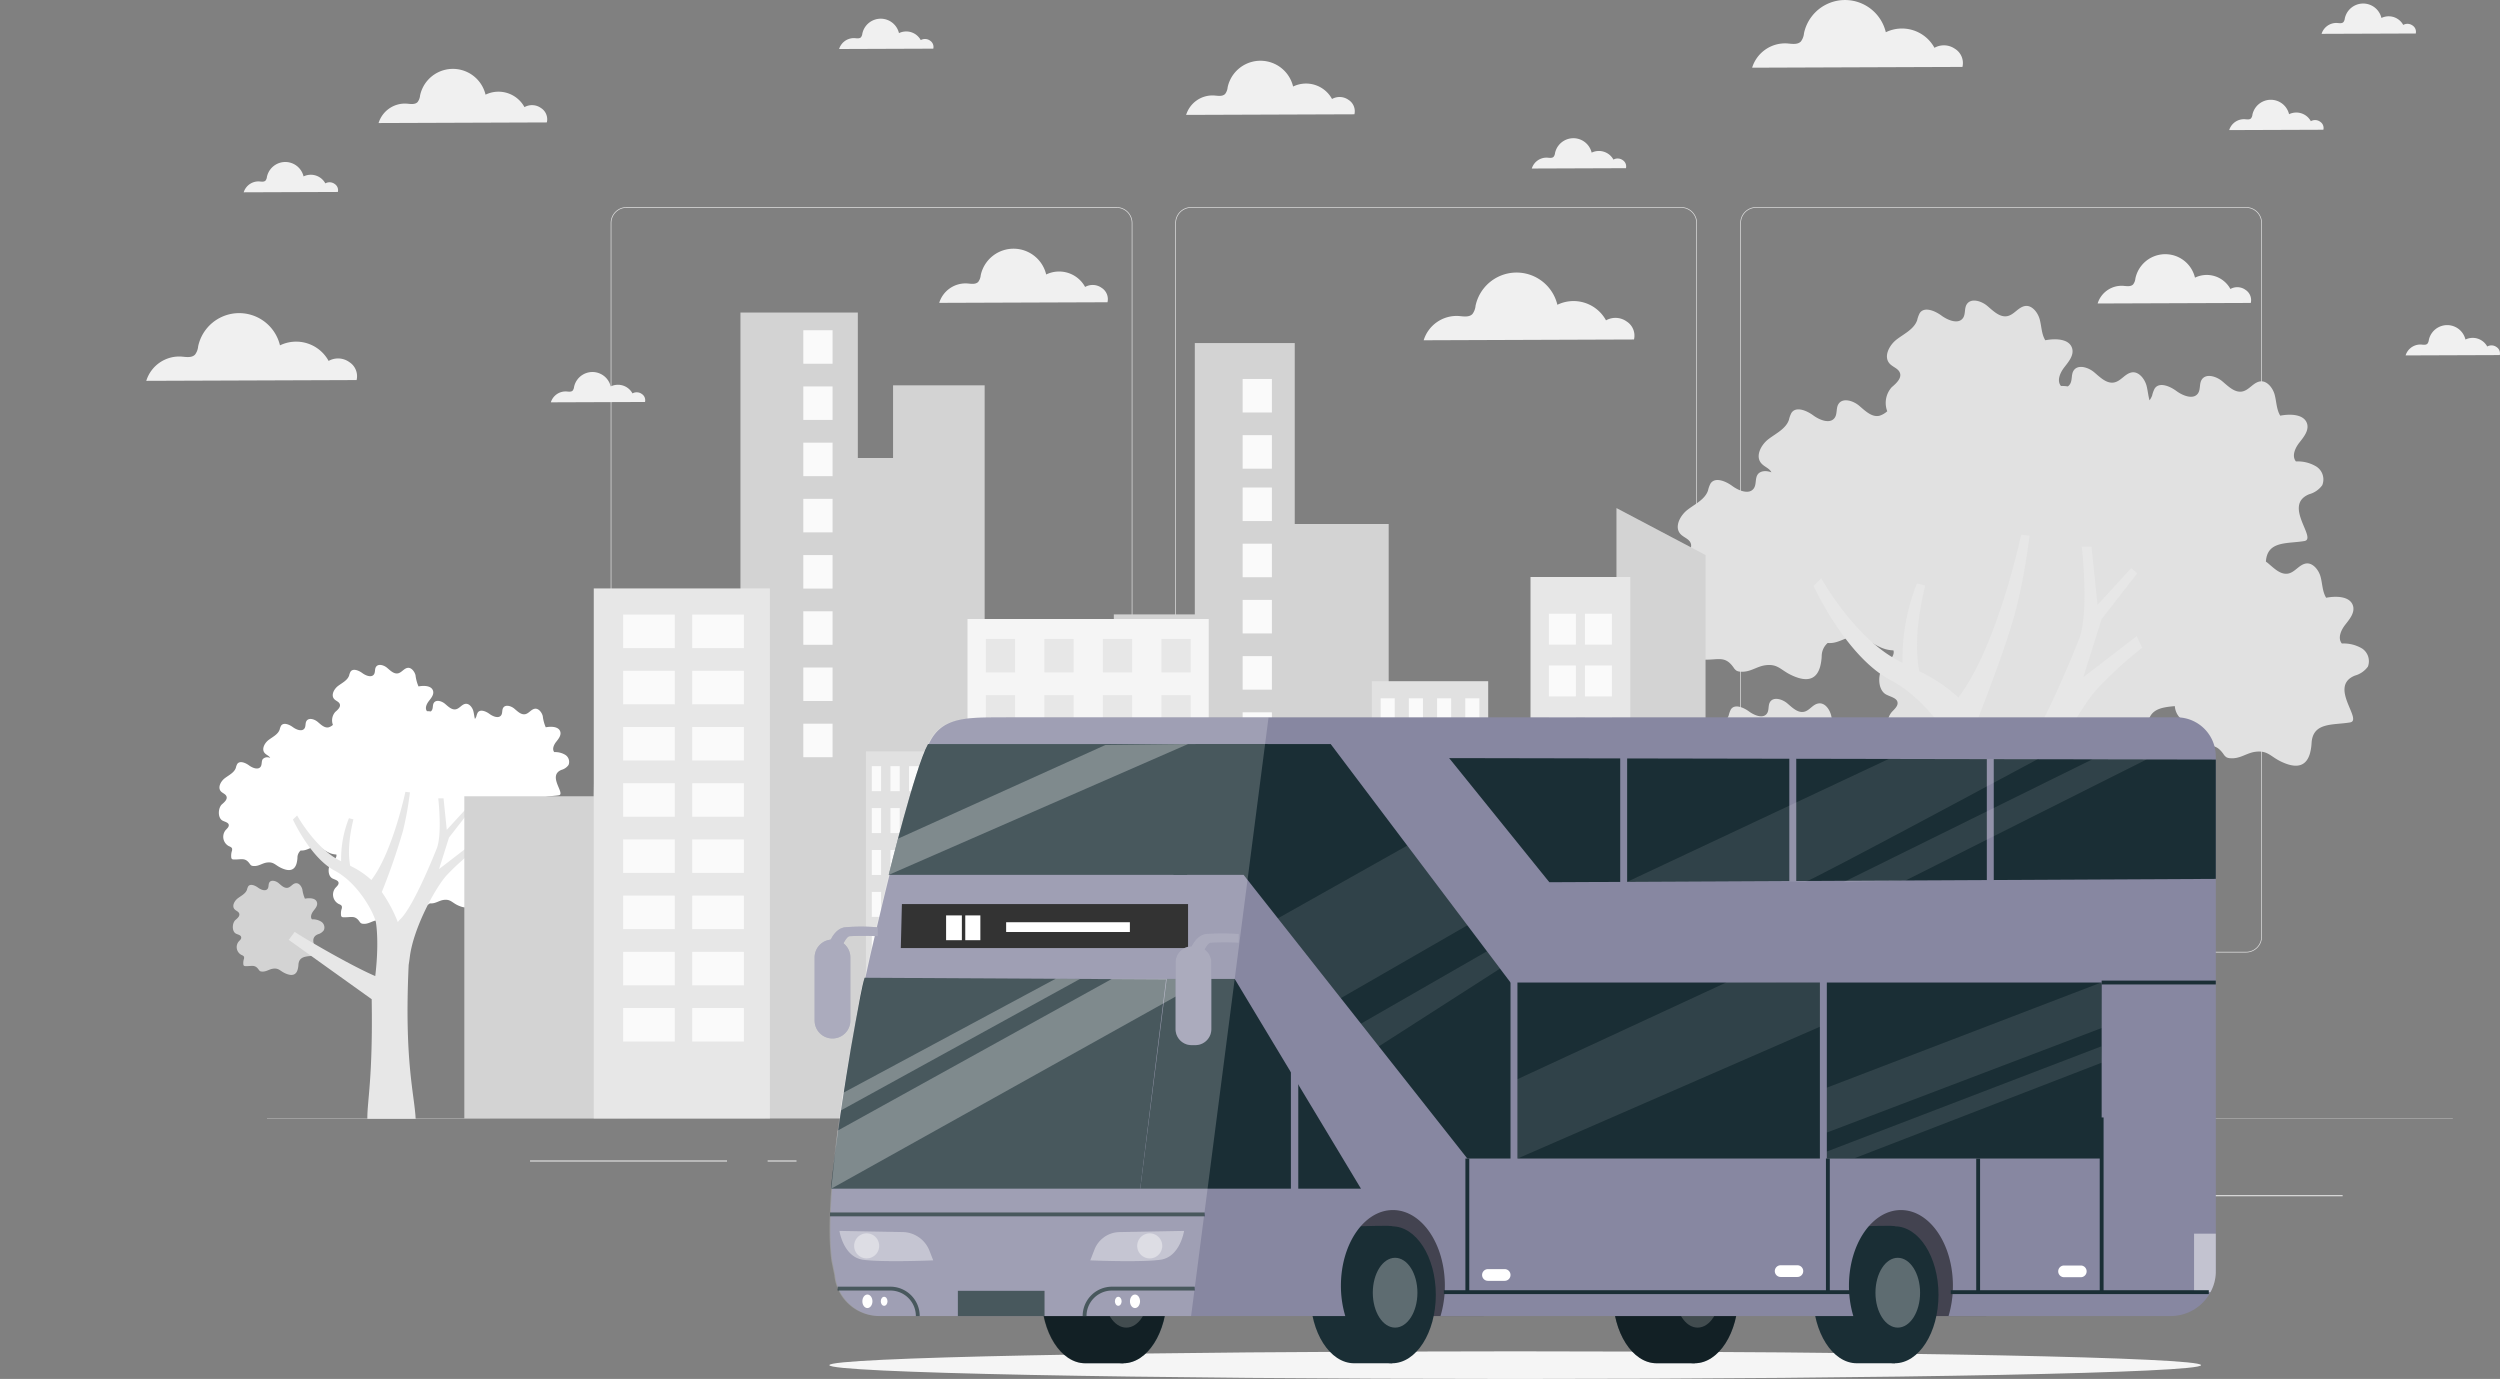 <svg id="Recorreya_para_empresas" data-name="Recorreya para empresas" xmlns="http://www.w3.org/2000/svg" xmlns:xlink="http://www.w3.org/1999/xlink" width="647.576" height="357.191" viewBox="0 0 647.576 357.191">
  <rect x="0" y="0" width="647.576" height="357.191" fill="#808080" stroke="none"/>
  <defs>
    <clipPath id="clip-path">
      <rect id="Rectángulo_626" data-name="Rectángulo 626" width="647.576" height="357.191" fill="none"/>
    </clipPath>
    <clipPath id="clip-path-2">
      <rect id="Rectángulo_588" data-name="Rectángulo 588" width="39.665" height="31.567" fill="none"/>
    </clipPath>
    <clipPath id="clip-path-3">
      <rect id="Rectángulo_589" data-name="Rectángulo 589" width="11.56" height="18.087" fill="none"/>
    </clipPath>
    <clipPath id="clip-path-7">
      <rect id="Rectángulo_595" data-name="Rectángulo 595" width="32.495" height="35.614" fill="none"/>
    </clipPath>
    <clipPath id="clip-path-10">
      <rect id="Rectángulo_598" data-name="Rectángulo 598" width="5.629" height="15.149" fill="none"/>
    </clipPath>
    <clipPath id="clip-path-11">
      <rect id="Rectángulo_599" data-name="Rectángulo 599" width="24.298" height="7.832" fill="none"/>
    </clipPath>
    <clipPath id="clip-path-12">
      <rect id="Rectángulo_601" data-name="Rectángulo 601" width="6.488" height="6.488" fill="none"/>
    </clipPath>
    <clipPath id="clip-path-15">
      <rect id="Rectángulo_607" data-name="Rectángulo 607" width="113.722" height="155.086" fill="none"/>
    </clipPath>
    <clipPath id="clip-path-16">
      <rect id="Rectángulo_613" data-name="Rectángulo 613" width="97.372" height="54.32" fill="none"/>
    </clipPath>
    <clipPath id="clip-path-17">
      <rect id="Rectángulo_614" data-name="Rectángulo 614" width="62.038" height="34.169" fill="none"/>
    </clipPath>
    <clipPath id="clip-path-18">
      <rect id="Rectángulo_615" data-name="Rectángulo 615" width="77.545" height="33.891" fill="none"/>
    </clipPath>
    <clipPath id="clip-path-19">
      <rect id="Rectángulo_616" data-name="Rectángulo 616" width="78.343" height="45.647" fill="none"/>
    </clipPath>
    <clipPath id="clip-path-20">
      <rect id="Rectángulo_617" data-name="Rectángulo 617" width="71.19" height="38.87" fill="none"/>
    </clipPath>
    <clipPath id="clip-path-21">
      <rect id="Rectángulo_618" data-name="Rectángulo 618" width="71.19" height="29.061" fill="none"/>
    </clipPath>
    <clipPath id="clip-path-22">
      <rect id="Rectángulo_619" data-name="Rectángulo 619" width="49.078" height="39.514" fill="none"/>
    </clipPath>
    <clipPath id="clip-path-23">
      <rect id="Rectángulo_620" data-name="Rectángulo 620" width="36.023" height="24.624" fill="none"/>
    </clipPath>
    <clipPath id="clip-path-24">
      <rect id="Rectángulo_621" data-name="Rectángulo 621" width="106.438" height="31.835" fill="none"/>
    </clipPath>
    <clipPath id="clip-path-25">
      <rect id="Rectángulo_622" data-name="Rectángulo 622" width="78.604" height="31.833" fill="none"/>
    </clipPath>
    <clipPath id="clip-path-26">
      <rect id="Rectángulo_623" data-name="Rectángulo 623" width="16.38" height="28.998" fill="none"/>
    </clipPath>
    <clipPath id="clip-path-27">
      <rect id="Rectángulo_624" data-name="Rectángulo 624" width="16.38" height="28.999" fill="none"/>
    </clipPath>
  </defs>
  <g id="Grupo_988" data-name="Grupo 988" clip-path="url(#clip-path)">
    <g id="Grupo_987" data-name="Grupo 987" transform="translate(23.559 0)">
      <g id="Grupo_990" data-name="Grupo 990">
        <path id="Trazado_547" data-name="Trazado 547" d="M836.6,208.3a9.322,9.322,0,0,0-5.3-1.328c-1.141-1.385-.221-3.47.885-4.88s2.458-3.016,2.038-4.763c-.652-2.62-4.332-2.725-6.988-2.212-.978-1.584-.955-3.552-1.433-5.38s-2.038-3.751-3.773-3.494-2.807,2.178-4.519,2.585c-1.992.466-3.715-1.292-5.276-2.608a5.717,5.717,0,0,0-.606-.454c.326-5.462,5.52-4.589,9.945-5.334,3.459-.571-5.707-9.317,1.281-12.135a6.178,6.178,0,0,0,3.366-2.329,3.96,3.96,0,0,0-1.525-4.833,9.316,9.316,0,0,0-5.287-1.327c-1.141-1.386-.221-3.47.885-4.88s2.446-3.016,2.038-4.763c-.664-2.62-4.333-2.725-6.988-2.213-.978-1.584-.955-3.552-1.432-5.38s-2.026-3.75-3.774-3.494-2.807,2.178-4.518,2.586c-1.992.465-3.716-1.293-5.276-2.609s-4.286-2.143-5.357-.407c-.64,1.025-.256,2.469-.931,3.494-1.153,1.747-3.913.676-5.614-.583s-4.448-2.4-5.614-.652a7.081,7.081,0,0,0-.664,1.817,4.872,4.872,0,0,1-.687,1.257c-.338-1.211-.443-2.527-.757-3.75-.478-1.817-2.027-3.75-3.774-3.494s-2.806,2.19-4.518,2.586c-1.992.477-3.715-1.293-5.276-2.609s-4.286-2.143-5.357-.4c-.641,1.025-.256,2.469-.932,3.494a1.744,1.744,0,0,1-.559.571,8.982,8.982,0,0,0-1.759-.117c-1.141-1.374-.221-3.447.885-4.868s2.458-3.028,2.038-4.764c-.652-2.632-4.332-2.725-6.988-2.212-.979-1.6-.955-3.563-1.433-5.38s-2.027-3.762-3.773-3.494-2.807,2.19-4.519,2.6c-1.992.466-3.715-1.281-5.276-2.608s-4.286-2.143-5.357-.408c-.641,1.014-.256,2.469-.932,3.494-1.153,1.735-3.89.664-5.6-.594s-4.46-2.4-5.625-.652a6.979,6.979,0,0,0-.664,1.828c-.8,2.33-3.331,3.494-5.287,4.985s-3.505,4.46-1.852,6.277c.815.908,2.259,1.246,2.667,2.411.5,1.374-.955,2.713-2.119,3.7a6.079,6.079,0,0,0-1.165,6.231,5.474,5.474,0,0,1-2.015,1.165c-1.992.465-3.715-1.293-5.276-2.609s-4.286-2.143-5.357-.407c-.641,1.013-.256,2.469-.932,3.494-1.153,1.747-3.89.676-5.6-.582s-4.46-2.4-5.625-.652a7.081,7.081,0,0,0-.664,1.817c-.8,2.329-3.331,3.494-5.287,4.984s-3.505,4.46-1.852,6.289c.78.908,2.131,1.28,2.6,2.329-1.374-.548-2.958-.407-3.6.618s-.256,2.469-.932,3.494c-1.153,1.747-3.89.676-5.6-.583s-4.46-2.4-5.625-.652a7,7,0,0,0-.664,1.828c-.8,2.33-3.331,3.47-5.287,4.973s-3.505,4.472-1.852,6.289c.815.9,2.26,1.246,2.667,2.411.513,1.374-.943,2.713-2.108,3.7-1.934,1.63-2.283,6.534.268,7.885,1.071.559,2.667.85,2.9,1.91s-.838,1.875-1.549,2.69a5.054,5.054,0,0,0,1.549,7.535c.617.279,1.363.524,1.6,1.165a2.515,2.515,0,0,1-.151,1.421,7.714,7.714,0,0,0-.245,2.737,1.234,1.234,0,0,0,.337.85,1.258,1.258,0,0,0,.8.233c3.68.163,5.451-1.141,7.7,2.061a2.7,2.7,0,0,0,.768.815,2.333,2.333,0,0,0,1.014.245c2.527.21,4.158-1.363,6.487-1.665,3.226-.408,3.89,1.246,6.72,2.574,4.437,2.1,6.592.8,7.431-2.224a13.047,13.047,0,0,0,.4-2.62,4.565,4.565,0,0,1,1.549-3.494h.07c2.364.2,3.96-1.153,6.033-1.572l1.316-.14c2.457-.024,3.272,1.456,5.823,2.62a8.83,8.83,0,0,0,3.8,1.013c.373,1.375-.978,2.609-2.143,3.564-1.922,1.642-2.271,6.545.279,7.884,1.06.56,2.667.874,2.9,1.922s-.838,1.875-1.549,2.679a5.064,5.064,0,0,0,1.549,7.547c.606.291,1.363.524,1.584,1.165a2.442,2.442,0,0,1-.14,1.433,7.19,7.19,0,0,0-.244,2.725,1.258,1.258,0,0,0,.326.861,1.307,1.307,0,0,0,.815.221c3.68.163,5.45-1.141,7.7,2.061a2.457,2.457,0,0,0,.768.815,2.511,2.511,0,0,0,1.014.256c2.527.21,4.158-1.374,6.487-1.665,3.214-.408,3.89,1.246,6.708,2.574,4.449,2.085,6.6.8,7.442-2.224a13.105,13.105,0,0,0,.4-2.632c.326-5.45,5.52-4.588,9.957-5.322a.872.872,0,0,0,.722-.5h.279c2.527.21,4.158-1.362,6.487-1.665,3.226-.407,3.89,1.246,6.72,2.574,4.437,2.1,6.592.8,7.43-2.225a13.013,13.013,0,0,0,.4-2.632c.291-4.24,3.494-4.659,6.988-4.984a4.866,4.866,0,0,0,2.562,3.971c.618.279,1.363.525,1.6,1.165a2.513,2.513,0,0,1-.152,1.42,7.715,7.715,0,0,0-.245,2.726,1.256,1.256,0,0,0,.326.861,1.4,1.4,0,0,0,.815.233c3.68.163,5.45-1.141,7.7,2.061a2.7,2.7,0,0,0,.768.816,2.333,2.333,0,0,0,1.013.245c2.527.21,4.158-1.363,6.488-1.665,3.225-.408,3.89,1.246,6.719,2.574,4.437,2.1,6.592.8,7.43-2.224a13,13,0,0,0,.4-2.62c.326-5.462,5.532-4.589,9.957-5.334,3.459-.571-5.718-9.317,1.27-12.135a6.182,6.182,0,0,0,3.366-2.329A3.96,3.96,0,0,0,836.6,208.3" transform="translate(-248.248 -40.281)" fill="#e1e1e1"/>
        <path id="Trazado_548" data-name="Trazado 548" d="M711.449,294.231a7.692,7.692,0,0,0-4.412-1.109c-.949-1.159-.172-2.884.74-4.067s2.046-2.465,1.688-3.969c-.517-2.193-3.586-2.267-5.792-1.836-.826-1.331-.8-2.982-1.232-4.486s-1.6-3.081-3.143-2.9-2.342,1.824-3.771,2.156c-1.651.395-3.093-1.072-4.387-2.169s-3.574-1.787-4.474-.345c-.53.863-.21,2.083-.764,2.933-.974,1.479-3.254.555-4.683-.493s-3.7-2-4.683-.542a6.341,6.341,0,0,0-.554,1.516c-.666,1.947-2.761,2.908-4.4,4.153s-2.933,3.7-1.541,5.238c.678.752,1.874,1.06,2.218,2.009.419,1.232-.8,2.268-1.762,3.081-1.6,1.368-1.9,5.459.222,6.569.9.469,2.206.616,2.465,1.6s-.691,1.565-1.232,2.243a4.214,4.214,0,0,0,.748,5.914,4.167,4.167,0,0,0,.546.359c.505.246,1.134.444,1.319.986a1.982,1.982,0,0,1-.123,1.232,6.168,6.168,0,0,0-.2,2.268,1.024,1.024,0,0,0,.271.715,1.073,1.073,0,0,0,.678.2c3.056.136,4.536-.949,6.408,1.713a2.237,2.237,0,0,0,.641.678,2.02,2.02,0,0,0,.851.21c2.108.173,3.475-1.134,5.41-1.381,2.662-.345,3.229,1.035,5.583,2.145,3.7,1.738,5.509.666,6.162-1.861a11.083,11.083,0,0,0,.333-2.181c.271-4.548,4.609-3.833,8.295-4.449,2.883-.481-4.745-7.752,1.06-10.106a5.05,5.05,0,0,0,2.809-1.959,3.289,3.289,0,0,0-1.294-4.067" transform="translate(-251.736 -93.661)" fill="#e1e1e1"/>
        <path id="Trazado_549" data-name="Trazado 549" d="M781.642,247.109l4.749-15.061,9.246-11.892-1.58-1.318-8.723,9.508-1.551-15.062h-2.525s2.075,17.894-.911,24.446c0,0-10.84,27.581-17.441,33.551a5.723,5.723,0,0,0-.969,1.172,69.055,69.055,0,0,0-7.666-14.374c2.607-6.668,8.2-21.322,10.1-29.163a154.192,154.192,0,0,0,3.344-18.492l-2.162-.238s-6.134,28.965-16.272,42.146a40.285,40.285,0,0,0-10.1-6.785c-.824-4.07-1.173-11.155,1.522-22.214l-2.143-.547a52.96,52.96,0,0,0-3.73,20.59,36.979,36.979,0,0,1-4.4-2.607c-9.77-6.872-16.641-19.287-16.641-19.287l-2,1.946s8.338,18.31,19.959,24.425S750.9,268.877,751.5,272.783c.165,1.114,1.507,9.965-.354,25.47-12.366-5.275-36.869-19.8-38.5-21.14l-2.852,3.836,39.642,28.366c.62,37.8-2.174,48.68-2.068,57.19h23.086c-.569-11.737-5.494-27.43-3.335-73.563.185-1.134.378-2.432.562-3.944,1.8-14.151,12.542-33.484,17.649-38.981a106.331,106.331,0,0,1,11.557-10.561l-1.4-3.012Z" transform="translate(-265.575 -71.666)" fill="#e7e7e7"/>
        <path id="Trazado_550" data-name="Trazado 550" d="M182.2,310.21a5.052,5.052,0,0,0-2.871-.72c-.618-.751-.12-1.88.48-2.643s1.331-1.634,1.1-2.581c-.354-1.42-2.347-1.476-3.786-1.2a10.262,10.262,0,0,1-.776-2.916c-.259-.991-1.1-2.032-2.044-1.893s-1.521,1.18-2.448,1.4c-1.08.252-2.013-.7-2.859-1.414a3.235,3.235,0,0,0-.328-.246c.177-2.959,2.991-2.486,5.389-2.89,1.874-.309-3.092-5.048.694-6.575a3.355,3.355,0,0,0,1.824-1.262,2.146,2.146,0,0,0-.827-2.619,5.047,5.047,0,0,0-2.865-.719c-.618-.751-.12-1.881.48-2.644s1.325-1.634,1.1-2.581c-.36-1.42-2.347-1.477-3.787-1.2a10.283,10.283,0,0,1-.776-2.915c-.259-.991-1.1-2.033-2.045-1.893s-1.52,1.18-2.448,1.4c-1.079.252-2.013-.7-2.858-1.414s-2.322-1.161-2.9-.221c-.347.555-.138,1.338-.5,1.893-.625.947-2.12.366-3.041-.316s-2.41-1.3-3.041-.353a3.862,3.862,0,0,0-.36.985,2.617,2.617,0,0,1-.372.681c-.183-.656-.24-1.37-.41-2.032-.259-.985-1.1-2.032-2.044-1.893s-1.521,1.187-2.448,1.4c-1.079.259-2.013-.7-2.859-1.414s-2.322-1.161-2.9-.214c-.347.555-.138,1.338-.5,1.893a.936.936,0,0,1-.3.309,4.91,4.91,0,0,0-.953-.063c-.618-.745-.12-1.868.48-2.638s1.331-1.64,1.1-2.581c-.353-1.426-2.347-1.476-3.786-1.2a10.4,10.4,0,0,1-.776-2.916c-.259-.984-1.1-2.038-2.045-1.893s-1.52,1.186-2.448,1.407c-1.079.252-2.013-.694-2.858-1.414s-2.322-1.161-2.9-.221c-.347.549-.138,1.338-.5,1.893-.625.94-2.108.36-3.035-.322s-2.417-1.3-3.048-.353a3.788,3.788,0,0,0-.36.99c-.436,1.262-1.8,1.893-2.865,2.7s-1.9,2.417-1,3.4c.442.492,1.224.676,1.445,1.306.272.745-.517,1.47-1.148,2.007a3.293,3.293,0,0,0-.631,3.376,2.96,2.96,0,0,1-1.091.631c-1.08.252-2.013-.7-2.859-1.413s-2.322-1.161-2.9-.221c-.347.549-.139,1.338-.5,1.893-.625.946-2.108.366-3.036-.316s-2.417-1.3-3.048-.353a3.854,3.854,0,0,0-.36.985c-.435,1.262-1.8,1.893-2.865,2.7s-1.9,2.417-1,3.407c.422.492,1.155.695,1.407,1.262a1.6,1.6,0,0,0-1.949.335c-.347.555-.139,1.338-.5,1.893-.625.947-2.108.366-3.036-.315s-2.417-1.3-3.048-.354a3.8,3.8,0,0,0-.36.991c-.435,1.262-1.8,1.88-2.865,2.694s-1.9,2.423-1,3.408c.442.486,1.224.675,1.445,1.306.277.745-.511,1.47-1.142,2.007-1.048.883-1.237,3.54.145,4.272.581.3,1.445.461,1.571,1.035s-.454,1.016-.84,1.458a2.742,2.742,0,0,0,.84,4.083c.334.152.738.284.865.631a1.362,1.362,0,0,1-.082.77,4.2,4.2,0,0,0-.132,1.483.669.669,0,0,0,.183.461.681.681,0,0,0,.436.126c1.994.088,2.953-.618,4.171,1.117a1.455,1.455,0,0,0,.417.442,1.259,1.259,0,0,0,.549.132c1.369.114,2.253-.738,3.515-.9,1.748-.221,2.108.676,3.641,1.395,2.4,1.136,3.571.436,4.026-1.2a7.09,7.09,0,0,0,.214-1.42,2.471,2.471,0,0,1,.84-1.893h.038c1.281.107,2.146-.625,3.269-.852l.713-.076c1.331-.013,1.773.789,3.155,1.42a4.776,4.776,0,0,0,2.058.549c.2.745-.53,1.414-1.161,1.932-1.041.89-1.23,3.546.152,4.272.574.3,1.445.473,1.571,1.041s-.454,1.016-.839,1.451a2.708,2.708,0,0,0-.237.359,2.745,2.745,0,0,0,1.076,3.73c.328.158.738.283.858.631a1.322,1.322,0,0,1-.076.776,3.891,3.891,0,0,0-.132,1.476.686.686,0,0,0,.177.467.71.71,0,0,0,.442.12c1.994.088,2.953-.619,4.171,1.117a1.328,1.328,0,0,0,.417.442,1.344,1.344,0,0,0,.549.138c1.369.114,2.253-.744,3.515-.9,1.742-.221,2.108.676,3.635,1.395,2.411,1.13,3.578.436,4.033-1.205a7.042,7.042,0,0,0,.214-1.425c.177-2.954,2.991-2.487,5.4-2.884a.476.476,0,0,0,.391-.271h.151c1.369.113,2.253-.738,3.515-.9,1.748-.221,2.108.675,3.641,1.395,2.4,1.136,3.572.436,4.026-1.205a7.088,7.088,0,0,0,.215-1.426c.158-2.3,1.893-2.524,3.786-2.7a2.638,2.638,0,0,0,1.388,2.152c.335.152.739.284.865.631a1.367,1.367,0,0,1-.082.77,4.148,4.148,0,0,0-.132,1.476.68.68,0,0,0,.177.467.755.755,0,0,0,.442.126c1.994.088,2.953-.618,4.171,1.117a1.464,1.464,0,0,0,.417.442,1.261,1.261,0,0,0,.549.132c1.369.114,2.253-.738,3.515-.9,1.748-.221,2.108.676,3.641,1.395,2.4,1.136,3.572.436,4.026-1.205a7.08,7.08,0,0,0,.214-1.42c.177-2.96,3-2.487,5.4-2.89,1.874-.309-3.1-5.048.688-6.575a3.354,3.354,0,0,0,1.824-1.262,2.145,2.145,0,0,0-.77-2.518" transform="translate(-52.869 -89.113)" fill="#fff"/>
        <path id="Trazado_551" data-name="Trazado 551" d="M114.394,356.77a4.166,4.166,0,0,0-2.39-.6c-.515-.627-.094-1.563.4-2.2s1.109-1.335.915-2.15c-.281-1.189-1.943-1.229-3.139-1a9.248,9.248,0,0,1-.668-2.431c-.233-.815-.868-1.669-1.7-1.569s-1.269.988-2.043,1.168c-.895.214-1.676-.581-2.377-1.175s-1.937-.969-2.424-.187c-.287.467-.114,1.128-.414,1.589-.528.8-1.764.3-2.538-.267s-2-1.081-2.537-.294a3.454,3.454,0,0,0-.3.822c-.36,1.055-1.5,1.576-2.384,2.25s-1.59,2-.835,2.838c.367.408,1.015.575,1.2,1.089.227.668-.434,1.228-.955,1.669-.868.741-1.028,2.958.12,3.559.488.254,1.2.333,1.336.868s-.374.848-.668,1.215a2.284,2.284,0,0,0,.4,3.2,2.316,2.316,0,0,0,.3.2c.274.133.615.24.715.534a1.076,1.076,0,0,1-.067.668,3.348,3.348,0,0,0-.107,1.229.556.556,0,0,0,.147.387.576.576,0,0,0,.367.107c1.656.074,2.458-.514,3.472.929a1.222,1.222,0,0,0,.347.367,1.087,1.087,0,0,0,.461.113c1.142.094,1.884-.614,2.931-.747,1.443-.187,1.75.561,3.026,1.162,2,.941,2.985.36,3.339-1.008a6.026,6.026,0,0,0,.18-1.182c.147-2.464,2.5-2.077,4.494-2.411,1.563-.26-2.571-4.2.575-5.475a2.741,2.741,0,0,0,1.522-1.062,1.784,1.784,0,0,0-.7-2.2" transform="translate(-54.759 -118.036)" fill="#d3d3d3"/>
        <path id="Trazado_552" data-name="Trazado 552" d="M152.426,331.238,155,323.077l5.009-6.443-.855-.714-4.727,5.152-.84-8.161h-1.368s1.124,9.7-.494,13.246c0,0-5.873,14.944-9.45,18.179a3.135,3.135,0,0,0-.525.635,37.405,37.405,0,0,0-4.154-7.788,163.222,163.222,0,0,0,5.472-15.8,83.562,83.562,0,0,0,1.812-10.019l-1.172-.129s-3.324,15.694-8.817,22.836a21.831,21.831,0,0,0-5.472-3.676c-.447-2.206-.635-6.045.824-12.036l-1.161-.3a28.7,28.7,0,0,0-2.021,11.157,20.035,20.035,0,0,1-2.384-1.412c-5.293-3.724-9.016-10.45-9.016-10.45l-1.084,1.054s4.518,9.921,10.815,13.235,10.377,11.39,10.7,13.506c.089.6.817,5.4-.192,13.8-6.7-2.858-19.977-10.729-20.859-11.454l-1.545,2.079,21.48,15.369c.336,20.481-1.178,26.377-1.12,30.988h12.508c-.308-6.36-2.977-14.863-1.807-39.859.1-.614.2-1.318.305-2.137.977-7.667,6.795-18.143,9.563-21.121a57.53,57.53,0,0,1,6.262-5.722l-.761-1.632Z" transform="translate(-62.257 -106.119)" fill="#e7e7e7"/>
        <rect id="Rectángulo_407" data-name="Rectángulo 407" width="39.128" height="0.295" transform="translate(544.125 309.573)" fill="#e1e1e1"/>
        <rect id="Rectángulo_408" data-name="Rectángulo 408" width="10.27" height="0.295" transform="translate(432.781 312.778)" fill="#e1e1e1"/>
        <rect id="Rectángulo_409" data-name="Rectángulo 409" width="51.026" height="0.295" transform="translate(113.737 300.587)" fill="#e1e1e1"/>
        <rect id="Rectángulo_410" data-name="Rectángulo 410" width="7.481" height="0.295" transform="translate(175.282 300.587)" fill="#e1e1e1"/>
        <rect id="Rectángulo_411" data-name="Rectángulo 411" width="110.663" height="0.295" transform="translate(207.078 305.575)" fill="#e1e1e1"/>
        <path id="Trazado_553" data-name="Trazado 553" d="M815.021,274.485H688.115A4.121,4.121,0,0,1,684,270.368V85.519a4.12,4.12,0,0,1,4.116-4.116H815.021a4.12,4.12,0,0,1,4.116,4.116v184.85a4.121,4.121,0,0,1-4.116,4.116M688.115,81.578a3.945,3.945,0,0,0-3.94,3.94v184.85a3.945,3.945,0,0,0,3.94,3.94H815.021a3.945,3.945,0,0,0,3.94-3.94V85.519a3.945,3.945,0,0,0-3.94-3.94Z" transform="translate(-256.778 -27.756)" fill="#e1e1e1"/>
        <path id="Trazado_554" data-name="Trazado 554" d="M592.967,274.485H466.061a4.12,4.12,0,0,1-4.116-4.116V85.519a4.12,4.12,0,0,1,4.116-4.116H592.967a4.12,4.12,0,0,1,4.116,4.116v184.85a4.121,4.121,0,0,1-4.116,4.116M466.061,81.578a3.945,3.945,0,0,0-3.94,3.94v184.85a3.945,3.945,0,0,0,3.94,3.94H592.967a3.945,3.945,0,0,0,3.941-3.94V85.519a3.945,3.945,0,0,0-3.941-3.94Z" transform="translate(-181.066 -27.756)" fill="#e1e1e1"/>
        <path id="Trazado_555" data-name="Trazado 555" d="M371.056,274.485H244.15a4.121,4.121,0,0,1-4.116-4.116V85.519A4.12,4.12,0,0,1,244.15,81.4H371.056a4.12,4.12,0,0,1,4.116,4.116v184.85a4.121,4.121,0,0,1-4.116,4.116M244.15,81.578a3.945,3.945,0,0,0-3.94,3.94v184.85a3.945,3.945,0,0,0,3.94,3.94H371.056a3.945,3.945,0,0,0,3.94-3.94V85.519a3.945,3.945,0,0,0-3.94-3.94Z" transform="translate(-105.402 -27.756)" fill="#e1e1e1"/>
        <rect id="Rectángulo_412" data-name="Rectángulo 412" width="566.187" height="0.084" transform="translate(45.604 289.607)" fill="#e1e1e1"/>
        <path id="Trazado_556" data-name="Trazado 556" d="M216.03,248.145l.7-38.321h21.479v8.739h15.815V122.837h30.409v37.677h9.124V141.7h23.727v91.756H350.74V201.037h20.978V130.75h25.89v46.858h24.333V278.554h18.853V229.4h19.468v-31.63h20.68V173.484l23.074,12.171v64.971h24.333v-13.4h32.5v94.168l-378.346.183v-83.43Z" transform="translate(-85.787 -41.883)" fill="#d3d3d3"/>
        <path id="Trazado_557" data-name="Trazado 557" d="M601.557,366.881V226.775h25.852V367.014c-8.182-.2-25.852-.133-25.852-.133" transform="translate(-228.668 -77.322)" fill="#e7e7e7"/>
        <path id="Trazado_558" data-name="Trazado 558" d="M637.283,399.7V322.647h53.2v76.886Z" transform="translate(-240.85 -110.011)" fill="#fafafa"/>
        <path id="Trazado_559" data-name="Trazado 559" d="M539.194,380.872V267.753h30.14v113.1Z" transform="translate(-207.405 -91.294)" fill="#e1e1e1"/>
        <rect id="Rectángulo_413" data-name="Rectángulo 413" width="3.653" height="7.537" transform="translate(355.988 180.891)" fill="#fafafa"/>
        <rect id="Rectángulo_414" data-name="Rectángulo 414" width="3.653" height="7.537" transform="translate(348.682 180.891)" fill="#fafafa"/>
        <rect id="Rectángulo_415" data-name="Rectángulo 415" width="3.653" height="7.537" transform="translate(341.375 180.891)" fill="#fafafa"/>
        <rect id="Rectángulo_416" data-name="Rectángulo 416" width="3.653" height="7.537" transform="translate(334.068 180.891)" fill="#fafafa"/>
        <rect id="Rectángulo_417" data-name="Rectángulo 417" width="3.653" height="7.537" transform="translate(355.988 193.533)" fill="#fafafa"/>
        <rect id="Rectángulo_418" data-name="Rectángulo 418" width="3.653" height="7.537" transform="translate(348.682 193.533)" fill="#fafafa"/>
        <rect id="Rectángulo_419" data-name="Rectángulo 419" width="3.653" height="7.537" transform="translate(341.375 193.533)" fill="#fafafa"/>
        <rect id="Rectángulo_420" data-name="Rectángulo 420" width="3.653" height="7.537" transform="translate(334.068 193.533)" fill="#fafafa"/>
        <rect id="Rectángulo_421" data-name="Rectángulo 421" width="3.653" height="7.537" transform="translate(355.988 206.166)" fill="#fafafa"/>
        <rect id="Rectángulo_422" data-name="Rectángulo 422" width="3.653" height="7.537" transform="translate(348.682 206.166)" fill="#fafafa"/>
        <rect id="Rectángulo_423" data-name="Rectángulo 423" width="3.653" height="7.537" transform="translate(341.375 206.166)" fill="#fafafa"/>
        <rect id="Rectángulo_424" data-name="Rectángulo 424" width="3.653" height="7.537" transform="translate(334.068 206.166)" fill="#fafafa"/>
        <rect id="Rectángulo_425" data-name="Rectángulo 425" width="3.653" height="7.537" transform="translate(355.988 218.798)" fill="#fafafa"/>
        <rect id="Rectángulo_426" data-name="Rectángulo 426" width="3.653" height="7.537" transform="translate(348.682 218.798)" fill="#fafafa"/>
        <rect id="Rectángulo_427" data-name="Rectángulo 427" width="3.653" height="7.537" transform="translate(341.375 218.798)" fill="#fafafa"/>
        <rect id="Rectángulo_428" data-name="Rectángulo 428" width="3.653" height="7.537" transform="translate(334.068 218.798)" fill="#fafafa"/>
        <rect id="Rectángulo_429" data-name="Rectángulo 429" width="3.653" height="7.537" transform="translate(355.988 231.432)" fill="#fafafa"/>
        <rect id="Rectángulo_430" data-name="Rectángulo 430" width="3.653" height="7.537" transform="translate(348.682 231.432)" fill="#fafafa"/>
        <rect id="Rectángulo_431" data-name="Rectángulo 431" width="3.653" height="7.537" transform="translate(341.375 231.432)" fill="#fafafa"/>
        <rect id="Rectángulo_432" data-name="Rectángulo 432" width="3.653" height="7.537" transform="translate(334.068 231.432)" fill="#fafafa"/>
        <rect id="Rectángulo_433" data-name="Rectángulo 433" width="3.653" height="7.537" transform="translate(355.988 244.064)" fill="#fafafa"/>
        <rect id="Rectángulo_434" data-name="Rectángulo 434" width="3.653" height="7.537" transform="translate(348.682 244.064)" fill="#fafafa"/>
        <rect id="Rectángulo_435" data-name="Rectángulo 435" width="3.653" height="7.537" transform="translate(341.375 244.064)" fill="#fafafa"/>
        <rect id="Rectángulo_436" data-name="Rectángulo 436" width="3.653" height="7.537" transform="translate(334.068 244.064)" fill="#fafafa"/>
        <rect id="Rectángulo_437" data-name="Rectángulo 437" width="3.653" height="7.537" transform="translate(355.988 256.697)" fill="#fafafa"/>
        <rect id="Rectángulo_438" data-name="Rectángulo 438" width="3.653" height="7.537" transform="translate(348.682 256.697)" fill="#fafafa"/>
        <rect id="Rectángulo_439" data-name="Rectángulo 439" width="3.653" height="7.537" transform="translate(341.375 256.697)" fill="#fafafa"/>
        <rect id="Rectángulo_440" data-name="Rectángulo 440" width="3.653" height="7.537" transform="translate(334.068 256.697)" fill="#fafafa"/>
        <rect id="Rectángulo_441" data-name="Rectángulo 441" width="3.653" height="7.537" transform="translate(355.988 269.339)" fill="#fafafa"/>
        <rect id="Rectángulo_442" data-name="Rectángulo 442" width="3.653" height="7.537" transform="translate(348.682 269.339)" fill="#fafafa"/>
        <rect id="Rectángulo_443" data-name="Rectángulo 443" width="3.653" height="7.537" transform="translate(341.375 269.339)" fill="#fafafa"/>
        <rect id="Rectángulo_444" data-name="Rectángulo 444" width="3.653" height="7.537" transform="translate(334.068 269.339)" fill="#fafafa"/>
        <path id="Trazado_560" data-name="Trazado 560" d="M380.274,372.587V243.3h62.49V372.63s-62.011.019-62.49-.043" transform="translate(-153.219 -82.958)" fill="#f5f5f5"/>
        <rect id="Rectángulo_445" data-name="Rectángulo 445" width="7.576" height="8.681" transform="translate(277.279 165.499)" fill="#e7e7e7"/>
        <rect id="Rectángulo_446" data-name="Rectángulo 446" width="7.576" height="8.681" transform="translate(262.117 165.499)" fill="#e7e7e7"/>
        <rect id="Rectángulo_447" data-name="Rectángulo 447" width="7.576" height="8.681" transform="translate(246.966 165.499)" fill="#e7e7e7"/>
        <rect id="Rectángulo_448" data-name="Rectángulo 448" width="7.576" height="8.681" transform="translate(231.805 165.499)" fill="#e7e7e7"/>
        <rect id="Rectángulo_449" data-name="Rectángulo 449" width="7.576" height="8.681" transform="translate(277.279 180.064)" fill="#e7e7e7"/>
        <rect id="Rectángulo_450" data-name="Rectángulo 450" width="7.576" height="8.681" transform="translate(262.117 180.064)" fill="#e7e7e7"/>
        <rect id="Rectángulo_451" data-name="Rectángulo 451" width="7.576" height="8.681" transform="translate(246.966 180.064)" fill="#e7e7e7"/>
        <rect id="Rectángulo_452" data-name="Rectángulo 452" width="7.576" height="8.681" transform="translate(231.805 180.064)" fill="#e7e7e7"/>
        <rect id="Rectángulo_453" data-name="Rectángulo 453" width="7.576" height="8.681" transform="translate(277.279 194.619)" fill="#e7e7e7"/>
        <rect id="Rectángulo_454" data-name="Rectángulo 454" width="7.576" height="8.681" transform="translate(262.117 194.619)" fill="#e7e7e7"/>
        <rect id="Rectángulo_455" data-name="Rectángulo 455" width="7.576" height="8.681" transform="translate(246.966 194.619)" fill="#e7e7e7"/>
        <rect id="Rectángulo_456" data-name="Rectángulo 456" width="7.576" height="8.681" transform="translate(231.805 194.619)" fill="#e7e7e7"/>
        <rect id="Rectángulo_457" data-name="Rectángulo 457" width="7.576" height="8.681" transform="translate(277.279 209.175)" fill="#e7e7e7"/>
        <rect id="Rectángulo_458" data-name="Rectángulo 458" width="7.576" height="8.681" transform="translate(262.117 209.175)" fill="#e7e7e7"/>
        <rect id="Rectángulo_459" data-name="Rectángulo 459" width="7.576" height="8.681" transform="translate(246.966 209.175)" fill="#e7e7e7"/>
        <rect id="Rectángulo_460" data-name="Rectángulo 460" width="7.576" height="8.681" transform="translate(231.805 209.175)" fill="#e7e7e7"/>
        <rect id="Rectángulo_461" data-name="Rectángulo 461" width="7.576" height="8.681" transform="translate(277.279 223.74)" fill="#e7e7e7"/>
        <rect id="Rectángulo_462" data-name="Rectángulo 462" width="7.576" height="8.681" transform="translate(262.117 223.74)" fill="#e7e7e7"/>
        <rect id="Rectángulo_463" data-name="Rectángulo 463" width="7.576" height="8.681" transform="translate(246.966 223.74)" fill="#e7e7e7"/>
        <rect id="Rectángulo_464" data-name="Rectángulo 464" width="7.576" height="8.681" transform="translate(231.805 223.74)" fill="#e7e7e7"/>
        <rect id="Rectángulo_465" data-name="Rectángulo 465" width="7.576" height="8.681" transform="translate(277.279 238.295)" fill="#e7e7e7"/>
        <rect id="Rectángulo_466" data-name="Rectángulo 466" width="7.576" height="8.681" transform="translate(262.117 238.295)" fill="#e7e7e7"/>
        <rect id="Rectángulo_467" data-name="Rectángulo 467" width="7.576" height="8.681" transform="translate(246.966 238.295)" fill="#e7e7e7"/>
        <rect id="Rectángulo_468" data-name="Rectángulo 468" width="7.576" height="8.681" transform="translate(231.805 238.295)" fill="#e7e7e7"/>
        <rect id="Rectángulo_469" data-name="Rectángulo 469" width="7.576" height="8.681" transform="translate(277.279 252.861)" fill="#e7e7e7"/>
        <rect id="Rectángulo_470" data-name="Rectángulo 470" width="7.576" height="8.681" transform="translate(262.117 252.861)" fill="#e7e7e7"/>
        <rect id="Rectángulo_471" data-name="Rectángulo 471" width="7.576" height="8.681" transform="translate(246.966 252.861)" fill="#e7e7e7"/>
        <rect id="Rectángulo_472" data-name="Rectángulo 472" width="7.576" height="8.681" transform="translate(231.805 252.861)" fill="#e7e7e7"/>
        <rect id="Rectángulo_473" data-name="Rectángulo 473" width="7.576" height="8.681" transform="translate(277.279 267.416)" fill="#e7e7e7"/>
        <rect id="Rectángulo_474" data-name="Rectángulo 474" width="7.576" height="8.681" transform="translate(262.117 267.416)" fill="#e7e7e7"/>
        <rect id="Rectángulo_475" data-name="Rectángulo 475" width="7.576" height="8.681" transform="translate(246.966 267.416)" fill="#e7e7e7"/>
        <rect id="Rectángulo_476" data-name="Rectángulo 476" width="7.576" height="8.681" transform="translate(231.805 267.416)" fill="#e7e7e7"/>
        <rect id="Rectángulo_477" data-name="Rectángulo 477" width="6.981" height="8" transform="translate(386.993 158.976)" fill="#fafafa"/>
        <rect id="Rectángulo_478" data-name="Rectángulo 478" width="6.981" height="8" transform="translate(386.993 172.389)" fill="#fafafa"/>
        <rect id="Rectángulo_479" data-name="Rectángulo 479" width="6.981" height="8" transform="translate(386.993 185.81)" fill="#fafafa"/>
        <rect id="Rectángulo_480" data-name="Rectángulo 480" width="6.981" height="8" transform="translate(386.993 199.224)" fill="#fafafa"/>
        <rect id="Rectángulo_481" data-name="Rectángulo 481" width="6.981" height="8" transform="translate(386.993 212.636)" fill="#fafafa"/>
        <rect id="Rectángulo_482" data-name="Rectángulo 482" width="6.981" height="8" transform="translate(386.993 226.058)" fill="#fafafa"/>
        <rect id="Rectángulo_483" data-name="Rectángulo 483" width="6.981" height="8" transform="translate(386.993 239.471)" fill="#fafafa"/>
        <rect id="Rectángulo_484" data-name="Rectángulo 484" width="6.981" height="8" transform="translate(386.993 252.893)" fill="#fafafa"/>
        <rect id="Rectángulo_485" data-name="Rectángulo 485" width="6.981" height="8" transform="translate(377.656 158.976)" fill="#fafafa"/>
        <rect id="Rectángulo_486" data-name="Rectángulo 486" width="6.981" height="8" transform="translate(377.656 172.389)" fill="#fafafa"/>
        <rect id="Rectángulo_487" data-name="Rectángulo 487" width="6.981" height="8" transform="translate(377.656 185.81)" fill="#fafafa"/>
        <rect id="Rectángulo_488" data-name="Rectángulo 488" width="6.981" height="8" transform="translate(377.656 199.224)" fill="#fafafa"/>
        <rect id="Rectángulo_489" data-name="Rectángulo 489" width="6.981" height="8" transform="translate(377.656 212.636)" fill="#fafafa"/>
        <rect id="Rectángulo_490" data-name="Rectángulo 490" width="6.981" height="8" transform="translate(377.656 226.058)" fill="#fafafa"/>
        <rect id="Rectángulo_491" data-name="Rectángulo 491" width="6.981" height="8" transform="translate(377.656 239.471)" fill="#fafafa"/>
        <rect id="Rectángulo_492" data-name="Rectángulo 492" width="6.981" height="8" transform="translate(377.656 252.893)" fill="#fafafa"/>
        <rect id="Rectángulo_493" data-name="Rectángulo 493" width="7.576" height="8.681" transform="translate(298.324 98.165)" fill="#fafafa"/>
        <rect id="Rectángulo_494" data-name="Rectángulo 494" width="7.576" height="8.681" transform="translate(298.324 112.72)" fill="#fafafa"/>
        <rect id="Rectángulo_495" data-name="Rectángulo 495" width="7.576" height="8.681" transform="translate(298.324 126.284)" fill="#fafafa"/>
        <rect id="Rectángulo_496" data-name="Rectángulo 496" width="7.576" height="8.681" transform="translate(298.324 140.839)" fill="#fafafa"/>
        <rect id="Rectángulo_497" data-name="Rectángulo 497" width="7.576" height="8.681" transform="translate(298.324 155.395)" fill="#fafafa"/>
        <rect id="Rectángulo_498" data-name="Rectángulo 498" width="7.576" height="8.681" transform="translate(298.324 169.96)" fill="#fafafa"/>
        <rect id="Rectángulo_499" data-name="Rectángulo 499" width="7.576" height="8.681" transform="translate(298.324 184.515)" fill="#fafafa"/>
        <rect id="Rectángulo_500" data-name="Rectángulo 500" width="7.576" height="8.681" transform="translate(298.324 199.08)" fill="#fafafa"/>
        <rect id="Rectángulo_501" data-name="Rectángulo 501" width="7.576" height="8.681" transform="translate(184.524 85.54)" fill="#fafafa"/>
        <rect id="Rectángulo_502" data-name="Rectángulo 502" width="7.576" height="8.681" transform="translate(184.524 100.096)" fill="#fafafa"/>
        <rect id="Rectángulo_503" data-name="Rectángulo 503" width="7.576" height="8.681" transform="translate(184.524 114.66)" fill="#fafafa"/>
        <rect id="Rectángulo_504" data-name="Rectángulo 504" width="7.576" height="8.681" transform="translate(184.524 129.216)" fill="#fafafa"/>
        <rect id="Rectángulo_505" data-name="Rectángulo 505" width="7.576" height="8.681" transform="translate(184.524 143.781)" fill="#fafafa"/>
        <rect id="Rectángulo_506" data-name="Rectángulo 506" width="7.576" height="8.681" transform="translate(184.524 158.337)" fill="#fafafa"/>
        <rect id="Rectángulo_507" data-name="Rectángulo 507" width="7.576" height="8.681" transform="translate(184.524 172.902)" fill="#fafafa"/>
        <rect id="Rectángulo_508" data-name="Rectángulo 508" width="7.576" height="8.681" transform="translate(184.524 187.457)" fill="#fafafa"/>
        <rect id="Rectángulo_509" data-name="Rectángulo 509" width="45.628" height="137.267" transform="translate(130.243 152.424)" fill="#e7e7e7"/>
        <rect id="Rectángulo_510" data-name="Rectángulo 510" width="13.373" height="8.681" transform="translate(155.749 159.192)" fill="#fafafa"/>
        <rect id="Rectángulo_511" data-name="Rectángulo 511" width="13.373" height="8.681" transform="translate(155.749 173.757)" fill="#fafafa"/>
        <rect id="Rectángulo_512" data-name="Rectángulo 512" width="13.373" height="8.681" transform="translate(155.749 188.313)" fill="#fafafa"/>
        <rect id="Rectángulo_513" data-name="Rectángulo 513" width="13.373" height="8.681" transform="translate(155.749 202.878)" fill="#fafafa"/>
        <rect id="Rectángulo_514" data-name="Rectángulo 514" width="13.373" height="8.681" transform="translate(155.749 217.434)" fill="#fafafa"/>
        <rect id="Rectángulo_515" data-name="Rectángulo 515" width="13.373" height="8.681" transform="translate(155.749 231.989)" fill="#fafafa"/>
        <rect id="Rectángulo_516" data-name="Rectángulo 516" width="13.373" height="8.681" transform="translate(155.749 246.554)" fill="#fafafa"/>
        <rect id="Rectángulo_517" data-name="Rectángulo 517" width="13.373" height="8.681" transform="translate(155.749 261.109)" fill="#fafafa"/>
        <rect id="Rectángulo_518" data-name="Rectángulo 518" width="13.373" height="8.681" transform="translate(137.857 159.192)" fill="#fafafa"/>
        <rect id="Rectángulo_519" data-name="Rectángulo 519" width="13.373" height="8.681" transform="translate(137.857 173.757)" fill="#fafafa"/>
        <rect id="Rectángulo_520" data-name="Rectángulo 520" width="13.373" height="8.681" transform="translate(137.857 188.313)" fill="#fafafa"/>
        <rect id="Rectángulo_521" data-name="Rectángulo 521" width="13.373" height="8.681" transform="translate(137.857 202.878)" fill="#fafafa"/>
        <rect id="Rectángulo_522" data-name="Rectángulo 522" width="13.373" height="8.681" transform="translate(137.857 217.434)" fill="#fafafa"/>
        <rect id="Rectángulo_523" data-name="Rectángulo 523" width="13.373" height="8.681" transform="translate(137.857 231.989)" fill="#fafafa"/>
        <rect id="Rectángulo_524" data-name="Rectángulo 524" width="13.373" height="8.681" transform="translate(137.857 246.554)" fill="#fafafa"/>
        <rect id="Rectángulo_525" data-name="Rectángulo 525" width="13.373" height="8.681" transform="translate(137.857 261.109)" fill="#fafafa"/>
        <path id="Trazado_561" data-name="Trazado 561" d="M340.362,390.332V295.31h19.9v95.012Z" transform="translate(-139.61 -100.69)" fill="#e1e1e1"/>
        <rect id="Rectángulo_526" data-name="Rectángulo 526" width="2.413" height="6.47" transform="translate(216.73 198.465)" fill="#fafafa"/>
        <rect id="Rectángulo_527" data-name="Rectángulo 527" width="2.413" height="6.47" transform="translate(211.904 198.465)" fill="#fafafa"/>
        <rect id="Rectángulo_528" data-name="Rectángulo 528" width="2.413" height="6.47" transform="translate(207.088 198.465)" fill="#fafafa"/>
        <rect id="Rectángulo_529" data-name="Rectángulo 529" width="2.413" height="6.47" transform="translate(202.261 198.465)" fill="#fafafa"/>
        <rect id="Rectángulo_530" data-name="Rectángulo 530" width="2.413" height="6.47" transform="translate(216.73 209.319)" fill="#fafafa"/>
        <rect id="Rectángulo_531" data-name="Rectángulo 531" width="2.413" height="6.47" transform="translate(211.904 209.319)" fill="#fafafa"/>
        <rect id="Rectángulo_532" data-name="Rectángulo 532" width="2.413" height="6.47" transform="translate(207.088 209.319)" fill="#fafafa"/>
        <rect id="Rectángulo_533" data-name="Rectángulo 533" width="2.413" height="6.47" transform="translate(202.261 209.319)" fill="#fafafa"/>
        <rect id="Rectángulo_534" data-name="Rectángulo 534" width="2.413" height="6.47" transform="translate(216.73 220.173)" fill="#fafafa"/>
        <rect id="Rectángulo_535" data-name="Rectángulo 535" width="2.413" height="6.47" transform="translate(211.904 220.173)" fill="#fafafa"/>
        <rect id="Rectángulo_536" data-name="Rectángulo 536" width="2.413" height="6.47" transform="translate(207.088 220.173)" fill="#fafafa"/>
        <rect id="Rectángulo_537" data-name="Rectángulo 537" width="2.413" height="6.47" transform="translate(202.261 220.173)" fill="#fafafa"/>
        <rect id="Rectángulo_538" data-name="Rectángulo 538" width="2.413" height="6.47" transform="translate(216.73 231.028)" fill="#fafafa"/>
        <rect id="Rectángulo_539" data-name="Rectángulo 539" width="2.413" height="6.47" transform="translate(211.904 231.028)" fill="#fafafa"/>
        <rect id="Rectángulo_540" data-name="Rectángulo 540" width="2.413" height="6.47" transform="translate(207.088 231.028)" fill="#fafafa"/>
        <rect id="Rectángulo_541" data-name="Rectángulo 541" width="2.413" height="6.47" transform="translate(202.261 231.028)" fill="#fafafa"/>
        <rect id="Rectángulo_542" data-name="Rectángulo 542" width="2.413" height="6.47" transform="translate(216.73 241.891)" fill="#fafafa"/>
        <rect id="Rectángulo_543" data-name="Rectángulo 543" width="2.413" height="6.47" transform="translate(211.904 241.891)" fill="#fafafa"/>
        <rect id="Rectángulo_544" data-name="Rectángulo 544" width="2.413" height="6.47" transform="translate(207.088 241.891)" fill="#fafafa"/>
        <rect id="Rectángulo_545" data-name="Rectángulo 545" width="2.413" height="6.47" transform="translate(202.261 241.891)" fill="#fafafa"/>
        <rect id="Rectángulo_546" data-name="Rectángulo 546" width="2.413" height="6.47" transform="translate(216.73 252.745)" fill="#fafafa"/>
        <rect id="Rectángulo_547" data-name="Rectángulo 547" width="2.413" height="6.47" transform="translate(211.904 252.745)" fill="#fafafa"/>
        <rect id="Rectángulo_548" data-name="Rectángulo 548" width="2.413" height="6.47" transform="translate(207.088 252.745)" fill="#fafafa"/>
        <rect id="Rectángulo_549" data-name="Rectángulo 549" width="2.413" height="6.47" transform="translate(202.261 252.745)" fill="#fafafa"/>
        <rect id="Rectángulo_550" data-name="Rectángulo 550" width="2.413" height="6.47" transform="translate(216.73 263.6)" fill="#fafafa"/>
        <rect id="Rectángulo_551" data-name="Rectángulo 551" width="2.413" height="6.47" transform="translate(211.904 263.6)" fill="#fafafa"/>
        <rect id="Rectángulo_552" data-name="Rectángulo 552" width="2.413" height="6.47" transform="translate(207.088 263.6)" fill="#fafafa"/>
        <rect id="Rectángulo_553" data-name="Rectángulo 553" width="2.413" height="6.47" transform="translate(202.261 263.6)" fill="#fafafa"/>
        <rect id="Rectángulo_554" data-name="Rectángulo 554" width="2.413" height="6.47" transform="translate(216.73 274.453)" fill="#fafafa"/>
        <rect id="Rectángulo_555" data-name="Rectángulo 555" width="2.413" height="6.47" transform="translate(211.904 274.453)" fill="#fafafa"/>
        <rect id="Rectángulo_556" data-name="Rectángulo 556" width="2.413" height="6.47" transform="translate(207.088 274.453)" fill="#fafafa"/>
        <rect id="Rectángulo_557" data-name="Rectángulo 557" width="2.413" height="6.47" transform="translate(202.261 274.453)" fill="#fafafa"/>
        <rect id="Rectángulo_558" data-name="Rectángulo 558" width="6.451" height="5.432" transform="translate(439.158 215.857)" fill="#e7e7e7"/>
        <rect id="Rectángulo_559" data-name="Rectángulo 559" width="6.451" height="5.432" transform="translate(426.256 215.857)" fill="#e7e7e7"/>
        <rect id="Rectángulo_560" data-name="Rectángulo 560" width="6.451" height="5.432" transform="translate(413.364 215.857)" fill="#e7e7e7"/>
        <rect id="Rectángulo_561" data-name="Rectángulo 561" width="6.451" height="5.432" transform="translate(400.461 215.857)" fill="#e7e7e7"/>
        <rect id="Rectángulo_562" data-name="Rectángulo 562" width="6.451" height="5.432" transform="translate(439.158 224.961)" fill="#e7e7e7"/>
        <rect id="Rectángulo_563" data-name="Rectángulo 563" width="6.451" height="5.432" transform="translate(426.256 224.961)" fill="#e7e7e7"/>
        <rect id="Rectángulo_564" data-name="Rectángulo 564" width="6.451" height="5.432" transform="translate(413.364 224.961)" fill="#e7e7e7"/>
        <rect id="Rectángulo_565" data-name="Rectángulo 565" width="6.451" height="5.432" transform="translate(400.461 224.961)" fill="#e7e7e7"/>
        <rect id="Rectángulo_566" data-name="Rectángulo 566" width="6.451" height="5.432" transform="translate(439.158 234.066)" fill="#e7e7e7"/>
        <rect id="Rectángulo_567" data-name="Rectángulo 567" width="6.451" height="5.432" transform="translate(426.256 234.066)" fill="#e7e7e7"/>
        <rect id="Rectángulo_568" data-name="Rectángulo 568" width="6.451" height="5.432" transform="translate(413.364 234.066)" fill="#e7e7e7"/>
        <rect id="Rectángulo_569" data-name="Rectángulo 569" width="6.451" height="5.432" transform="translate(400.461 234.066)" fill="#e7e7e7"/>
        <rect id="Rectángulo_570" data-name="Rectángulo 570" width="6.451" height="5.432" transform="translate(439.158 243.17)" fill="#e7e7e7"/>
        <rect id="Rectángulo_571" data-name="Rectángulo 571" width="6.451" height="5.432" transform="translate(426.256 243.17)" fill="#e7e7e7"/>
        <rect id="Rectángulo_572" data-name="Rectángulo 572" width="6.451" height="5.432" transform="translate(413.364 243.17)" fill="#e7e7e7"/>
        <rect id="Rectángulo_573" data-name="Rectángulo 573" width="6.451" height="5.432" transform="translate(400.461 243.17)" fill="#e7e7e7"/>
        <rect id="Rectángulo_574" data-name="Rectángulo 574" width="6.451" height="5.432" transform="translate(439.158 252.264)" fill="#e7e7e7"/>
        <rect id="Rectángulo_575" data-name="Rectángulo 575" width="6.451" height="5.432" transform="translate(426.256 252.264)" fill="#e7e7e7"/>
        <rect id="Rectángulo_576" data-name="Rectángulo 576" width="6.451" height="5.432" transform="translate(413.364 252.264)" fill="#e7e7e7"/>
        <rect id="Rectángulo_577" data-name="Rectángulo 577" width="6.451" height="5.432" transform="translate(400.461 252.264)" fill="#e7e7e7"/>
        <rect id="Rectángulo_578" data-name="Rectángulo 578" width="6.451" height="5.432" transform="translate(439.158 261.369)" fill="#e7e7e7"/>
        <rect id="Rectángulo_579" data-name="Rectángulo 579" width="6.451" height="5.432" transform="translate(426.256 261.369)" fill="#e7e7e7"/>
        <rect id="Rectángulo_580" data-name="Rectángulo 580" width="6.451" height="5.432" transform="translate(413.364 261.369)" fill="#e7e7e7"/>
        <rect id="Rectángulo_581" data-name="Rectángulo 581" width="6.451" height="5.432" transform="translate(400.461 261.369)" fill="#e7e7e7"/>
        <rect id="Rectángulo_582" data-name="Rectángulo 582" width="6.451" height="5.432" transform="translate(439.158 270.473)" fill="#e7e7e7"/>
        <rect id="Rectángulo_583" data-name="Rectángulo 583" width="6.451" height="5.432" transform="translate(426.256 270.473)" fill="#e7e7e7"/>
        <rect id="Rectángulo_584" data-name="Rectángulo 584" width="6.451" height="5.432" transform="translate(413.364 270.473)" fill="#e7e7e7"/>
        <rect id="Rectángulo_585" data-name="Rectángulo 585" width="6.451" height="5.432" transform="translate(400.461 270.473)" fill="#e7e7e7"/>
        <path id="Trazado_562" data-name="Trazado 562" d="M612.18,119.825a4.979,4.979,0,0,0-5.383-.316,9.58,9.58,0,0,0-12.6-4.033,10.864,10.864,0,0,0-21.195.255,4.164,4.164,0,0,1-.812,2.146c-.882.9-2.355.6-3.613.5a8.942,8.942,0,0,0-9.013,6.289l54.482-.2a4.344,4.344,0,0,0-1.864-4.643" transform="translate(-214.35 -36.527)" fill="#f0f0f0"/>
        <path id="Trazado_563" data-name="Trazado 563" d="M110.107,135.773a4.979,4.979,0,0,0-5.383-.316,9.58,9.58,0,0,0-12.6-4.033,10.864,10.864,0,0,0-21.195.255,4.164,4.164,0,0,1-.812,2.146c-.882.9-2.355.6-3.613.5a8.942,8.942,0,0,0-9.013,6.289l54.482-.2a4.344,4.344,0,0,0-1.864-4.643" transform="translate(-43.161 -41.965)" fill="#f0f0f0"/>
        <path id="Trazado_564" data-name="Trazado 564" d="M741.275,12.7a4.979,4.979,0,0,0-5.383-.316,9.58,9.58,0,0,0-12.6-4.033A10.864,10.864,0,0,0,702.1,8.6a4.163,4.163,0,0,1-.812,2.146c-.882.9-2.355.6-3.613.5a8.942,8.942,0,0,0-9.013,6.289l54.482-.2a4.344,4.344,0,0,0-1.864-4.643" transform="translate(-258.367 0)" fill="#f0f0f0"/>
        <path id="Trazado_565" data-name="Trazado 565" d="M936.044,7.075a2.229,2.229,0,0,0-2.41-.141,4.289,4.289,0,0,0-5.643-1.806,4.864,4.864,0,0,0-9.489.114,1.867,1.867,0,0,1-.364.961c-.395.4-1.055.268-1.617.224a4,4,0,0,0-4.036,2.815l24.394-.089a1.945,1.945,0,0,0-.835-2.079" transform="translate(-334.684 -0.474)" fill="#f0f0f0"/>
        <path id="Trazado_566" data-name="Trazado 566" d="M240.064,151.9a2.228,2.228,0,0,0-2.41-.141,4.289,4.289,0,0,0-5.643-1.806,4.864,4.864,0,0,0-9.489.114,1.867,1.867,0,0,1-.364.961c-.395.4-1.054.268-1.617.224a4,4,0,0,0-4.036,2.815l24.394-.089a1.945,1.945,0,0,0-.835-2.079" transform="translate(-97.379 -49.853)" fill="#f0f0f0"/>
        <path id="Trazado_567" data-name="Trazado 567" d="M353.369,13.033a2.228,2.228,0,0,0-2.41-.141,4.289,4.289,0,0,0-5.643-1.806,4.864,4.864,0,0,0-9.489.114,1.867,1.867,0,0,1-.364.961c-.395.4-1.054.268-1.617.224A4,4,0,0,0,329.81,15.2l24.394-.089a1.945,1.945,0,0,0-.835-2.079" transform="translate(-136.012 -2.506)" fill="#f0f0f0"/>
        <path id="Trazado_568" data-name="Trazado 568" d="M899.734,44.9a2.229,2.229,0,0,0-2.41-.141,4.289,4.289,0,0,0-5.643-1.806,4.864,4.864,0,0,0-9.489.114,1.868,1.868,0,0,1-.364.961c-.395.4-1.054.268-1.617.224a4,4,0,0,0-4.036,2.815l24.394-.089a1.945,1.945,0,0,0-.835-2.079" transform="translate(-322.303 -13.37)" fill="#f0f0f0"/>
        <path id="Trazado_569" data-name="Trazado 569" d="M119.344,69.355a2.228,2.228,0,0,0-2.41-.141,4.289,4.289,0,0,0-5.643-1.806,4.864,4.864,0,0,0-9.489.114,1.867,1.867,0,0,1-.364.961c-.395.4-1.054.268-1.617.224a4,4,0,0,0-4.036,2.815l24.394-.089a1.945,1.945,0,0,0-.835-2.079" transform="translate(-56.218 -21.709)" fill="#f0f0f0"/>
        <path id="Trazado_570" data-name="Trazado 570" d="M25.425,13.483" transform="translate(-25.425 -2.956)" fill="#f0f0f0"/>
        <path id="Trazado_571" data-name="Trazado 571" d="M969.065,133.467a2.228,2.228,0,0,0-2.41-.141,4.289,4.289,0,0,0-5.643-1.806,4.864,4.864,0,0,0-9.489.114,1.867,1.867,0,0,1-.364.961c-.395.4-1.055.268-1.617.224a4,4,0,0,0-4.036,2.815l24.394-.089a1.945,1.945,0,0,0-.835-2.079" transform="translate(-345.943 -43.569)" fill="#f0f0f0"/>
        <path id="Trazado_572" data-name="Trazado 572" d="M625.62,60.009a2.228,2.228,0,0,0-2.41-.141,4.289,4.289,0,0,0-5.643-1.806,4.864,4.864,0,0,0-9.489.114,1.867,1.867,0,0,1-.364.961c-.395.4-1.054.268-1.617.224a4,4,0,0,0-4.036,2.815l24.394-.089a1.945,1.945,0,0,0-.835-2.079" transform="translate(-228.84 -18.523)" fill="#f0f0f0"/>
        <path id="Trazado_573" data-name="Trazado 573" d="M862.776,109.156a3.625,3.625,0,0,0-3.919-.23,6.976,6.976,0,0,0-9.176-2.937,7.91,7.91,0,0,0-15.432.186,3.037,3.037,0,0,1-.591,1.563c-.643.656-1.715.436-2.631.364a6.51,6.51,0,0,0-6.562,4.579l39.669-.144a3.164,3.164,0,0,0-1.358-3.381" transform="translate(-304.672 -34.067)" fill="#f0f0f0"/>
        <path id="Trazado_574" data-name="Trazado 574" d="M411.25,107.913a3.981,3.981,0,0,0-4.307-.252,7.664,7.664,0,0,0-10.083-3.227,8.692,8.692,0,0,0-16.958.2,3.327,3.327,0,0,1-.65,1.717c-.706.722-1.884.479-2.891.4a7.155,7.155,0,0,0-7.211,5.031l43.59-.158a3.475,3.475,0,0,0-1.491-3.715" transform="translate(-149.426 -33.331)" fill="#f0f0f0"/>
        <path id="Trazado_575" data-name="Trazado 575" d="M508.3,34.035a3.981,3.981,0,0,0-4.307-.252,7.664,7.664,0,0,0-10.083-3.227,8.692,8.692,0,0,0-16.957.2,3.328,3.328,0,0,1-.65,1.717c-.706.722-1.884.479-2.891.4a7.155,7.155,0,0,0-7.211,5.031l43.59-.158a3.475,3.475,0,0,0-1.491-3.715" transform="translate(-182.516 -8.141)" fill="#f0f0f0"/>
        <path id="Trazado_576" data-name="Trazado 576" d="M190.895,37.234a3.981,3.981,0,0,0-4.307-.252,7.664,7.664,0,0,0-10.083-3.227,8.692,8.692,0,0,0-16.958.2,3.328,3.328,0,0,1-.65,1.717c-.706.722-1.884.479-2.891.4a7.155,7.155,0,0,0-7.211,5.032l43.59-.159a3.475,3.475,0,0,0-1.491-3.715" transform="translate(-74.293 -9.232)" fill="#f0f0f0"/>
        <path id="Trazado_577" data-name="Trazado 577" d="M681.281,534.71c0,1.976-79.538,3.579-177.654,3.579s-177.653-1.6-177.653-3.579,79.538-3.579,177.653-3.579,177.654,1.6,177.654,3.579" transform="translate(-134.705 -181.097)" fill="#f5f5f5"/>
        <rect id="Rectángulo_586" data-name="Rectángulo 586" width="39.665" height="31.566" transform="translate(321.126 309.33)" fill="#8787a1"/>
        <g id="Grupo_910" data-name="Grupo 910" transform="translate(321.126 309.33)" opacity="0.5">
          <g id="Grupo_909" data-name="Grupo 909">
            <g id="Grupo_908" data-name="Grupo 908" clip-path="url(#clip-path-2)">
              <rect id="Rectángulo_587" data-name="Rectángulo 587" width="39.665" height="31.566" transform="translate(0 0)"/>
            </g>
          </g>
        </g>
        <path id="Trazado_578" data-name="Trazado 578" d="M552.612,499.739c0,9.795-5.075,17.735-11.335,17.735s-11.336-7.941-11.336-17.735S535.016,482,541.277,482s11.335,7.94,11.335,17.735" transform="translate(-204.25 -164.346)" fill="#1a2e35"/>
        <path id="Trazado_579" data-name="Trazado 579" d="M537.706,499.665c0,6.122,1.5,14.548-1.513,17.735h-9.823c-6.261,0-11.336-7.941-11.336-17.735s5.075-17.735,11.336-17.735c2.693,0,9.505-.322,9.823,0,2.918,2.949,1.513,12.153,1.513,17.735" transform="translate(-199.167 -164.272)" fill="#1a2e35"/>
        <g id="Grupo_913" data-name="Grupo 913" transform="translate(332.035 325.807)" opacity="0.3">
          <g id="Grupo_912" data-name="Grupo 912">
            <g id="Grupo_911" data-name="Grupo 911" clip-path="url(#clip-path-3)">
              <path id="Trazado_580" data-name="Trazado 580" d="M551.128,503.412c0,4.994-2.588,9.043-5.781,9.043s-5.779-4.049-5.779-9.043,2.588-9.043,5.779-9.043,5.781,4.049,5.781,9.043" transform="translate(-539.567 -494.369)" fill="#fff"/>
            </g>
          </g>
        </g>
        <rect id="Rectángulo_590" data-name="Rectángulo 590" width="39.665" height="31.566" transform="translate(451.335 309.33)" fill="#8787a1"/>
        <g id="Grupo_916" data-name="Grupo 916" transform="translate(451.335 309.33)" opacity="0.5">
          <g id="Grupo_915" data-name="Grupo 915">
            <g id="Grupo_914" data-name="Grupo 914" clip-path="url(#clip-path-2)">
              <rect id="Rectángulo_591" data-name="Rectángulo 591" width="39.665" height="31.566" transform="translate(0 0)"/>
            </g>
          </g>
        </g>
        <path id="Trazado_581" data-name="Trazado 581" d="M750.188,499.739c0,9.795-5.075,17.735-11.335,17.735s-11.336-7.941-11.336-17.735S732.591,482,738.852,482s11.335,7.94,11.335,17.735" transform="translate(-271.616 -164.346)" fill="#1a2e35"/>
        <path id="Trazado_582" data-name="Trazado 582" d="M735.281,499.665c0,6.122,1.5,14.548-1.513,17.735h-9.823c-6.261,0-11.336-7.941-11.336-17.735s5.075-17.735,11.336-17.735c2.693,0,9.505-.322,9.823,0,2.918,2.949,1.513,12.153,1.513,17.735" transform="translate(-266.533 -164.272)" fill="#1a2e35"/>
        <g id="Grupo_919" data-name="Grupo 919" transform="translate(462.245 325.807)" opacity="0.3">
          <g id="Grupo_918" data-name="Grupo 918">
            <g id="Grupo_917" data-name="Grupo 917" clip-path="url(#clip-path-3)">
              <path id="Trazado_583" data-name="Trazado 583" d="M748.7,503.412c0,4.994-2.588,9.043-5.78,9.043s-5.78-4.049-5.78-9.043,2.587-9.043,5.78-9.043,5.78,4.049,5.78,9.043" transform="translate(-737.143 -494.369)" fill="#fff"/>
            </g>
          </g>
        </g>
        <path id="Trazado_584" data-name="Trazado 584" d="M671.517,499.739c0,9.795-5.075,17.735-11.335,17.735s-11.336-7.941-11.336-17.735S653.92,482,660.181,482s11.335,7.94,11.335,17.735" transform="translate(-244.792 -164.346)" fill="#1a2e35"/>
        <path id="Trazado_585" data-name="Trazado 585" d="M656.611,499.665c0,6.122,1.5,14.548-1.513,17.735h-9.823c-6.261,0-11.336-7.941-11.336-17.735s5.075-17.735,11.336-17.735c2.693,0,9.505-.322,9.823,0,2.918,2.949,1.513,12.153,1.513,17.735" transform="translate(-239.709 -164.272)" fill="#1a2e35"/>
        <g id="Grupo_922" data-name="Grupo 922" transform="translate(410.397 325.807)" opacity="0.3">
          <g id="Grupo_921" data-name="Grupo 921">
            <g id="Grupo_920" data-name="Grupo 920" clip-path="url(#clip-path-3)">
              <path id="Trazado_586" data-name="Trazado 586" d="M670.031,503.412c0,4.994-2.588,9.043-5.78,9.043s-5.78-4.049-5.78-9.043,2.587-9.043,5.78-9.043,5.78,4.049,5.78,9.043" transform="translate(-658.471 -494.369)" fill="#fff"/>
            </g>
          </g>
        </g>
        <g id="Grupo_925" data-name="Grupo 925" transform="translate(394.23 317.515)" opacity="0.3">
          <g id="Grupo_924" data-name="Grupo 924">
            <g id="Grupo_923" data-name="Grupo 923" clip-path="url(#clip-path-7)">
              <path id="Trazado_587" data-name="Trazado 587" d="M645.275,481.93c2.693,0,9.505-.322,9.824,0,6.26,0,11.335,7.94,11.335,17.735S661.359,517.4,655.1,517.4h-9.824c-6.261,0-11.336-7.941-11.336-17.735s5.075-17.735,11.336-17.735" transform="translate(-633.939 -481.787)"/>
            </g>
          </g>
        </g>
        <path id="Trazado_588" data-name="Trazado 588" d="M446.962,499.739c0,9.795-5.075,17.735-11.335,17.735s-11.336-7.941-11.336-17.735S429.365,482,435.626,482s11.335,7.94,11.335,17.735" transform="translate(-168.227 -164.346)" fill="#1a2e35"/>
        <path id="Trazado_589" data-name="Trazado 589" d="M432.056,499.665c0,6.122,1.5,14.548-1.512,17.735h-9.823c-6.261,0-11.336-7.941-11.336-17.735s5.075-17.735,11.336-17.735c2.693,0,9.505-.322,9.823,0,2.918,2.949,1.512,12.153,1.512,17.735" transform="translate(-163.144 -164.272)" fill="#1a2e35"/>
        <g id="Grupo_928" data-name="Grupo 928" transform="translate(262.408 325.807)" opacity="0.3">
          <g id="Grupo_927" data-name="Grupo 927">
            <g id="Grupo_926" data-name="Grupo 926" clip-path="url(#clip-path-3)">
              <path id="Trazado_590" data-name="Trazado 590" d="M445.477,503.412c0,4.994-2.588,9.043-5.78,9.043s-5.78-4.049-5.78-9.043,2.588-9.043,5.78-9.043,5.78,4.049,5.78,9.043" transform="translate(-433.917 -494.369)" fill="#fff"/>
            </g>
          </g>
        </g>
        <g id="Grupo_931" data-name="Grupo 931" transform="translate(246.16 317.515)" opacity="0.3">
          <g id="Grupo_930" data-name="Grupo 930">
            <g id="Grupo_929" data-name="Grupo 929" clip-path="url(#clip-path-7)">
              <path id="Trazado_591" data-name="Trazado 591" d="M420.6,481.93c2.693,0,9.505-.322,9.824,0,6.26,0,11.335,7.94,11.335,17.735S436.683,517.4,430.423,517.4H420.6c-6.261,0-11.335-7.941-11.335-17.735s5.075-17.735,11.335-17.735" transform="translate(-409.263 -481.787)"/>
            </g>
          </g>
        </g>
        <path id="Trazado_592" data-name="Trazado 592" d="M685.237,292.054a10.11,10.11,0,0,0-10.11-10.11H372.733c-10.13.132-17.406-.69-20.853,6.92-3.349,7.391-7.641,22.409-14.6,52.287-4.342,18.651-13.068,63.06-10.424,81.652l.74,3.621a11.685,11.685,0,0,0,11.612,10.606H459.748a27.313,27.313,0,0,1-1.129-7.856c0-10.822,6.028-19.6,13.462-19.6s13.463,8.773,13.463,19.6a27.313,27.313,0,0,1-1.129,7.856H591.346a27.313,27.313,0,0,1-1.129-7.856c0-10.822,6.028-19.6,13.462-19.6s13.463,8.773,13.463,19.6a27.336,27.336,0,0,1-1.129,7.856h57.56a11.691,11.691,0,0,0,11.665-11.717V292.054Z" transform="translate(-134.839 -96.133)" fill="#8787a1"/>
        <g id="Grupo_934" data-name="Grupo 934" transform="translate(544.77 319.558)" opacity="0.5">
          <g id="Grupo_933" data-name="Grupo 933">
            <g id="Grupo_932" data-name="Grupo 932" clip-path="url(#clip-path-10)">
              <path id="Trazado_593" data-name="Trazado 593" d="M867.993,484.888h-5.629v15.149h4.251a11.006,11.006,0,0,0,1.378-5.112Z" transform="translate(-862.364 -484.888)" fill="#fff"/>
            </g>
          </g>
        </g>
        <path id="Trazado_594" data-name="Trazado 594" d="M588.372,501.855h-4.328a1.517,1.517,0,1,1,0-3.035h4.328a1.517,1.517,0,1,1,0,3.035" transform="translate(-222.179 -170.08)" fill="#fff"/>
        <path id="Trazado_595" data-name="Trazado 595" d="M703.421,500.338h-4.328a1.517,1.517,0,1,1,0-3.035h4.328a1.517,1.517,0,1,1,0,3.035" transform="translate(-261.407 -169.563)" fill="#fff"/>
        <path id="Trazado_596" data-name="Trazado 596" d="M814.812,500.433h-4.328a1.517,1.517,0,1,1,0-3.035h4.328a1.517,1.517,0,1,1,0,3.035" transform="translate(-299.387 -169.595)" fill="#fff"/>
        <g id="Grupo_937" data-name="Grupo 937" transform="translate(193.876 318.838)" opacity="0.4">
          <g id="Grupo_936" data-name="Grupo 936">
            <g id="Grupo_935" data-name="Grupo 935" clip-path="url(#clip-path-11)">
              <path id="Trazado_597" data-name="Trazado 597" d="M329.928,483.8s1.022,6.762,6.134,7.47,18.164.158,18.164.158l-.983-2.512a7.578,7.578,0,0,0-6.919-4.816Z" transform="translate(-329.928 -483.795)" fill="#fff"/>
            </g>
          </g>
        </g>
        <rect id="Rectángulo_600" data-name="Rectángulo 600" width="22.449" height="6.536" transform="translate(224.558 334.361)" fill="#1a2e35"/>
        <path id="Trazado_598" data-name="Trazado 598" d="M341.558,510.561c0,.968-.585,1.753-1.306,1.753s-1.306-.785-1.306-1.753.585-1.754,1.306-1.754,1.306.786,1.306,1.754" transform="translate(-139.127 -173.485)" fill="#fff"/>
        <path id="Trazado_599" data-name="Trazado 599" d="M347.924,510.863c0,.646-.39,1.169-.871,1.169s-.871-.523-.871-1.169.39-1.169.871-1.169.871.523.871,1.169" transform="translate(-141.594 -173.788)" fill="#fff"/>
        <path id="Trazado_600" data-name="Trazado 600" d="M329.257,506.482h13.635A7.107,7.107,0,0,1,350,513.589" transform="translate(-135.824 -172.692)" fill="none" stroke="#1a2e35" stroke-miterlimit="10" stroke-width="1"/>
        <path id="Trazado_601" data-name="Trazado 601" d="M444.12,510.561c0,.968.585,1.753,1.306,1.753s1.306-.785,1.306-1.753-.585-1.754-1.306-1.754-1.306.786-1.306,1.754" transform="translate(-174.988 -173.485)" fill="#fff"/>
        <path id="Trazado_602" data-name="Trazado 602" d="M438.206,510.863c0,.646.39,1.169.871,1.169s.871-.523.871-1.169-.39-1.169-.871-1.169-.871.523-.871,1.169" transform="translate(-172.971 -173.788)" fill="#fff"/>
        <path id="Trazado_603" data-name="Trazado 603" d="M454.8,506.482h-21.4a7.107,7.107,0,0,0-7.107,7.107" transform="translate(-168.912 -172.692)" fill="none" stroke="#1a2e35" stroke-miterlimit="10" stroke-width="1"/>
        <line id="Línea_50" data-name="Línea 50" x2="105.464" transform="translate(350.437 334.707)" fill="none" stroke="#1a2e35" stroke-miterlimit="10" stroke-width="1"/>
        <line id="Línea_51" data-name="Línea 51" x2="66.843" transform="translate(481.744 334.707)" fill="none" stroke="#1a2e35" stroke-miterlimit="10" stroke-width="1"/>
        <line id="Línea_52" data-name="Línea 52" y1="34.751" transform="translate(488.843 300.099)" fill="none" stroke="#1a2e35" stroke-miterlimit="10" stroke-width="1"/>
        <line id="Línea_53" data-name="Línea 53" y1="45.25" transform="translate(520.833 289.457)" fill="none" stroke="#1a2e35" stroke-miterlimit="10" stroke-width="1"/>
        <line id="Línea_54" data-name="Línea 54" y1="34.607" transform="translate(356.526 300.1)" fill="none" stroke="#1a2e35" stroke-miterlimit="10" stroke-width="1"/>
        <g id="Grupo_940" data-name="Grupo 940" transform="translate(197.691 319.477)" opacity="0.4">
          <g id="Grupo_939" data-name="Grupo 939">
            <g id="Grupo_938" data-name="Grupo 938" clip-path="url(#clip-path-12)">
              <path id="Trazado_604" data-name="Trazado 604" d="M342.206,488.009a3.244,3.244,0,1,1-3.244-3.244,3.244,3.244,0,0,1,3.244,3.244" transform="translate(-335.718 -484.765)" fill="#fff"/>
            </g>
          </g>
        </g>
        <g id="Grupo_943" data-name="Grupo 943" transform="translate(258.854 318.838)" opacity="0.4">
          <g id="Grupo_942" data-name="Grupo 942">
            <g id="Grupo_941" data-name="Grupo 941" clip-path="url(#clip-path-11)">
              <path id="Trazado_605" data-name="Trazado 605" d="M452.822,483.8s-1.022,6.762-6.134,7.47-18.164.158-18.164.158l1.1-2.82a7.084,7.084,0,0,1,6.467-4.5Z" transform="translate(-428.524 -483.795)" fill="#fff"/>
            </g>
          </g>
        </g>
        <g id="Grupo_946" data-name="Grupo 946" transform="translate(271.012 319.477)" opacity="0.4">
          <g id="Grupo_945" data-name="Grupo 945">
            <g id="Grupo_944" data-name="Grupo 944" clip-path="url(#clip-path-12)">
              <path id="Trazado_606" data-name="Trazado 606" d="M453.461,488.009a3.244,3.244,0,1,1-3.244-3.244,3.244,3.244,0,0,1,3.244,3.244" transform="translate(-446.973 -484.765)" fill="#fff"/>
            </g>
          </g>
        </g>
        <path id="Trazado_607" data-name="Trazado 607" d="M326.221,477.312c1.283.018,97.013,0,97.013,0" transform="translate(-134.788 -162.747)" fill="none" stroke="#1a2e35" stroke-miterlimit="10" stroke-width="1"/>
        <path id="Trazado_608" data-name="Trazado 608" d="M428.463,366.742H354.056l.284-11.4h74.123Z" transform="translate(-144.279 -121.16)"/>
        <rect id="Rectángulo_604" data-name="Rectángulo 604" width="4.084" height="6.421" transform="translate(221.509 237.118)" fill="#fff"/>
        <rect id="Rectángulo_605" data-name="Rectángulo 605" width="3.911" height="6.421" transform="translate(226.474 237.118)" fill="#fff"/>
        <rect id="Rectángulo_606" data-name="Rectángulo 606" width="32.052" height="2.531" transform="translate(237.062 238.887)" fill="#fff"/>
        <path id="Trazado_609" data-name="Trazado 609" d="M359.482,292.443H431.8l-5.209,33.891H349.3s6.74-27.528,10.187-33.891" transform="translate(-142.656 -99.713)" fill="#1a2e35"/>
        <path id="Trazado_610" data-name="Trazado 610" d="M569.579,297.966l198.585.382v30.907l-172.63.865Z" transform="translate(-217.765 -101.596)" fill="#1a2e35"/>
        <path id="Trazado_611" data-name="Trazado 611" d="M335.348,384.3l78.085.431-6.693,54.2H326.712c-.395.07,3.074-25.978,6.267-43.009.923-4.918,1.686-9.351,2.369-11.619" transform="translate(-134.945 -131.034)" fill="#1a2e35"/>
        <path id="Trazado_612" data-name="Trazado 612" d="M464.746,326.334h14.639l57.956,73.478H701.648v-45.6H548.525l-46.584-61.772H466.973l-5.762,33.891" transform="translate(-180.815 -99.713)" fill="#1a2e35"/>
        <path id="Trazado_613" data-name="Trazado 613" d="M455.021,384.771h17.615l32.7,54.321H448.16Z" transform="translate(-176.365 -131.193)" fill="#1a2e35"/>
        <g id="Grupo_949" data-name="Grupo 949" transform="translate(191.315 185.81)" opacity="0.2">
          <g id="Grupo_948" data-name="Grupo 948">
            <g id="Grupo_947" data-name="Grupo 947" clip-path="url(#clip-path-15)">
              <path id="Trazado_614" data-name="Trazado 614" d="M351.554,288.863c-3.349,7.391-7.641,22.409-14.6,52.287-4.342,18.65-13.067,63.06-10.423,81.652l.739,3.621a11.685,11.685,0,0,0,11.613,10.607H419.7l20.064-155.086H372.407c-10.13.132-17.406-.689-20.853,6.92" transform="translate(-326.043 -281.943)" fill="#fff"/>
            </g>
          </g>
        </g>
        <path id="Trazado_615" data-name="Trazado 615" d="M507.379,412.541v37.451h1.91V413.734Z" transform="translate(-196.557 -140.662)" fill="#8787a1"/>
        <rect id="Rectángulo_608" data-name="Rectángulo 608" width="1.795" height="38.983" transform="translate(396.126 195.281)" fill="#8787a1"/>
        <rect id="Rectángulo_609" data-name="Rectángulo 609" width="1.795" height="50.387" transform="translate(367.71 252.186)" fill="#8787a1"/>
        <rect id="Rectángulo_610" data-name="Rectángulo 610" width="1.795" height="50.387" transform="translate(447.848 252.186)" fill="#8787a1"/>
        <rect id="Rectángulo_611" data-name="Rectángulo 611" width="1.795" height="38.983" transform="translate(439.928 195.281)" fill="#8787a1"/>
        <rect id="Rectángulo_612" data-name="Rectángulo 612" width="1.795" height="38.983" transform="translate(491.089 195.281)" fill="#8787a1"/>
        <g id="Grupo_952" data-name="Grupo 952" transform="translate(191.767 253.578)" opacity="0.3">
          <g id="Grupo_951" data-name="Grupo 951">
            <g id="Grupo_950" data-name="Grupo 950" clip-path="url(#clip-path-16)">
              <path id="Trazado_616" data-name="Trazado 616" d="M328.354,424.072l71.031-39.3H424.1l-97.372,54.321Z" transform="translate(-326.729 -384.771)" fill="#fff"/>
            </g>
          </g>
        </g>
        <g id="Grupo_955" data-name="Grupo 955" transform="translate(194.151 253.52)" opacity="0.3">
          <g id="Grupo_954" data-name="Grupo 954">
            <g id="Grupo_953" data-name="Grupo 953" clip-path="url(#clip-path-17)">
              <path id="Trazado_617" data-name="Trazado 617" d="M330.346,418.852l62.039-34.112-6.3-.057L330.914,414.31Z" transform="translate(-330.346 -384.683)" fill="#fff"/>
            </g>
          </g>
        </g>
        <g id="Grupo_958" data-name="Grupo 958" transform="translate(206.639 192.73)" opacity="0.3">
          <g id="Grupo_957" data-name="Grupo 957">
            <g id="Grupo_956" data-name="Grupo 956" clip-path="url(#clip-path-18)">
              <path id="Trazado_618" data-name="Trazado 618" d="M351.687,316.966,405.4,292.7l21.439-.252L349.3,326.334Z" transform="translate(-349.295 -292.443)" fill="#fff"/>
            </g>
          </g>
        </g>
        <line id="Línea_55" data-name="Línea 55" x2="29.566" transform="translate(520.833 254.503)" fill="none" stroke="#1a2e35" stroke-miterlimit="10" stroke-width="1"/>
        <g id="Grupo_961" data-name="Grupo 961" transform="translate(369.505 254.452)" opacity="0.1">
          <g id="Grupo_960" data-name="Grupo 960">
            <g id="Grupo_959" data-name="Grupo 959" clip-path="url(#clip-path-19)">
              <path id="Trazado_619" data-name="Trazado 619" d="M596.422,411.192,650.593,386.1l24.173.05V397.6l-78.344,34.148Z" transform="translate(-596.422 -386.098)" fill="#fff"/>
            </g>
          </g>
        </g>
        <g id="Grupo_964" data-name="Grupo 964" transform="translate(449.643 254.494)" opacity="0.1">
          <g id="Grupo_963" data-name="Grupo 963">
            <g id="Grupo_962" data-name="Grupo 962" clip-path="url(#clip-path-20)">
              <path id="Trazado_620" data-name="Trazado 620" d="M718.021,425.032l71.19-27.079-.093-11.791-71.1,27.247v8.632" transform="translate(-718.021 -386.162)" fill="#fff"/>
            </g>
          </g>
        </g>
        <g id="Grupo_967" data-name="Grupo 967" transform="translate(449.643 271.039)" opacity="0.1">
          <g id="Grupo_966" data-name="Grupo 966">
            <g id="Grupo_965" data-name="Grupo 965" clip-path="url(#clip-path-21)">
              <path id="Trazado_621" data-name="Trazado 621" d="M789.118,411.266l-71.1,27.248v1.813l7.216-.1,63.974-24.73Z" transform="translate(-718.021 -411.266)" fill="#fff"/>
            </g>
          </g>
        </g>
        <g id="Grupo_970" data-name="Grupo 970" transform="translate(307.448 219.029)" opacity="0.1">
          <g id="Grupo_969" data-name="Grupo 969">
            <g id="Grupo_968" data-name="Grupo 968" clip-path="url(#clip-path-22)">
              <path id="Trazado_622" data-name="Trazado 622" d="M502.259,351.2l33.511-18.848,15.568,20.644-32.778,18.87Z" transform="translate(-502.259 -332.348)" fill="#fff"/>
            </g>
          </g>
        </g>
        <g id="Grupo_973" data-name="Grupo 973" transform="translate(328.967 246.415)" opacity="0.1">
          <g id="Grupo_972" data-name="Grupo 972">
            <g id="Grupo_971" data-name="Grupo 971" clip-path="url(#clip-path-23)">
              <path id="Trazado_623" data-name="Trazado 623" d="M534.912,392.647,567.555,373.9l3.38,4.481-31.385,20.143Z" transform="translate(-534.912 -373.903)" fill="#fff"/>
            </g>
          </g>
        </g>
        <g id="Grupo_976" data-name="Grupo 976" transform="translate(397.921 196.59)" opacity="0.1">
          <g id="Grupo_975" data-name="Grupo 975">
            <g id="Grupo_974" data-name="Grupo 974" clip-path="url(#clip-path-24)">
              <path id="Trazado_624" data-name="Trazado 624" d="M639.54,330.133,707.307,298.3h38.671s-59.609,32.061-60.349,31.834-46.089,0-46.089,0" transform="translate(-639.54 -298.299)" fill="#fff"/>
            </g>
          </g>
        </g>
        <g id="Grupo_979" data-name="Grupo 979" transform="translate(453.913 196.691)" opacity="0.1">
          <g id="Grupo_978" data-name="Grupo 978">
            <g id="Grupo_977" data-name="Grupo 977" clip-path="url(#clip-path-25)">
              <path id="Trazado_625" data-name="Trazado 625" d="M724.5,330.287l64.515-31.833h14.09L740.63,329.824Z" transform="translate(-724.501 -298.453)" fill="#fff"/>
            </g>
          </g>
        </g>
        <path id="Trazado_626" data-name="Trazado 626" d="M324.808,394.948h0a4.632,4.632,0,0,1-4.632-4.632v-16.3a4.632,4.632,0,1,1,9.263,0v16.3a4.632,4.632,0,0,1-4.632,4.632" transform="translate(-132.727 -125.947)" fill="#8787a1"/>
        <path id="Trazado_627" data-name="Trazado 627" d="M325.526,369.185s1.2-4.36,4.285-4.811a50.447,50.447,0,0,1,8.569,0v2.305a71.453,71.453,0,0,0-7.367,0c-1.052.25-2.255,3.483-2.255,3.483Z" transform="translate(-134.551 -124.17)" fill="#8787a1"/>
        <g id="Grupo_982" data-name="Grupo 982" transform="translate(187.449 240.004)" opacity="0.3">
          <g id="Grupo_981" data-name="Grupo 981">
            <g id="Grupo_980" data-name="Grupo 980" clip-path="url(#clip-path-26)">
              <path id="Trazado_628" data-name="Trazado 628" d="M324.808,394.948h0a4.632,4.632,0,0,1-4.632-4.632v-16.3a4.632,4.632,0,1,1,9.263,0v16.3a4.632,4.632,0,0,1-4.632,4.632" transform="translate(-320.176 -365.95)" fill="#fff"/>
              <path id="Trazado_629" data-name="Trazado 629" d="M325.526,369.185s1.2-4.36,4.285-4.811a50.447,50.447,0,0,1,8.569,0v2.305a71.453,71.453,0,0,0-7.367,0c-1.052.25-2.255,3.483-2.255,3.483Z" transform="translate(-322 -364.174)" fill="#fff"/>
            </g>
          </g>
        </g>
        <path id="Trazado_630" data-name="Trazado 630" d="M467.172,397.553h-.979a4.142,4.142,0,0,1-4.142-4.142V376.13a4.142,4.142,0,0,1,4.142-4.142h.979a4.142,4.142,0,0,1,4.142,4.142v17.281a4.142,4.142,0,0,1-4.142,4.142" transform="translate(-181.102 -126.835)" fill="#8787a1"/>
        <path id="Trazado_631" data-name="Trazado 631" d="M467.4,371.79s1.2-4.36,4.285-4.811a50.45,50.45,0,0,1,8.569,0v2.305a71.453,71.453,0,0,0-7.367,0c-1.052.25-2.255,3.483-2.255,3.483Z" transform="translate(-182.926 -125.059)" fill="#8787a1"/>
        <g id="Grupo_985" data-name="Grupo 985" transform="translate(280.949 241.72)" opacity="0.3">
          <g id="Grupo_984" data-name="Grupo 984">
            <g id="Grupo_983" data-name="Grupo 983" clip-path="url(#clip-path-27)">
              <path id="Trazado_632" data-name="Trazado 632" d="M467.172,397.553h-.979a4.142,4.142,0,0,1-4.142-4.142V376.13a4.142,4.142,0,0,1,4.142-4.142h.979a4.142,4.142,0,0,1,4.142,4.142v17.281a4.142,4.142,0,0,1-4.142,4.142" transform="translate(-462.051 -368.554)" fill="#fff"/>
              <path id="Trazado_633" data-name="Trazado 633" d="M467.4,371.79s1.2-4.36,4.285-4.811a50.45,50.45,0,0,1,8.569,0v2.305a71.453,71.453,0,0,0-7.367,0c-1.052.25-2.255,3.483-2.255,3.483Z" transform="translate(-463.875 -366.778)" fill="#fff"/>
            </g>
          </g>
        </g>
        <line id="Línea_56" data-name="Línea 56" y1="34.515" transform="translate(449.915 300.088)" fill="none" stroke="#1a2e35" stroke-miterlimit="10" stroke-width="1"/>
      </g>
    </g>
  </g>
</svg>
